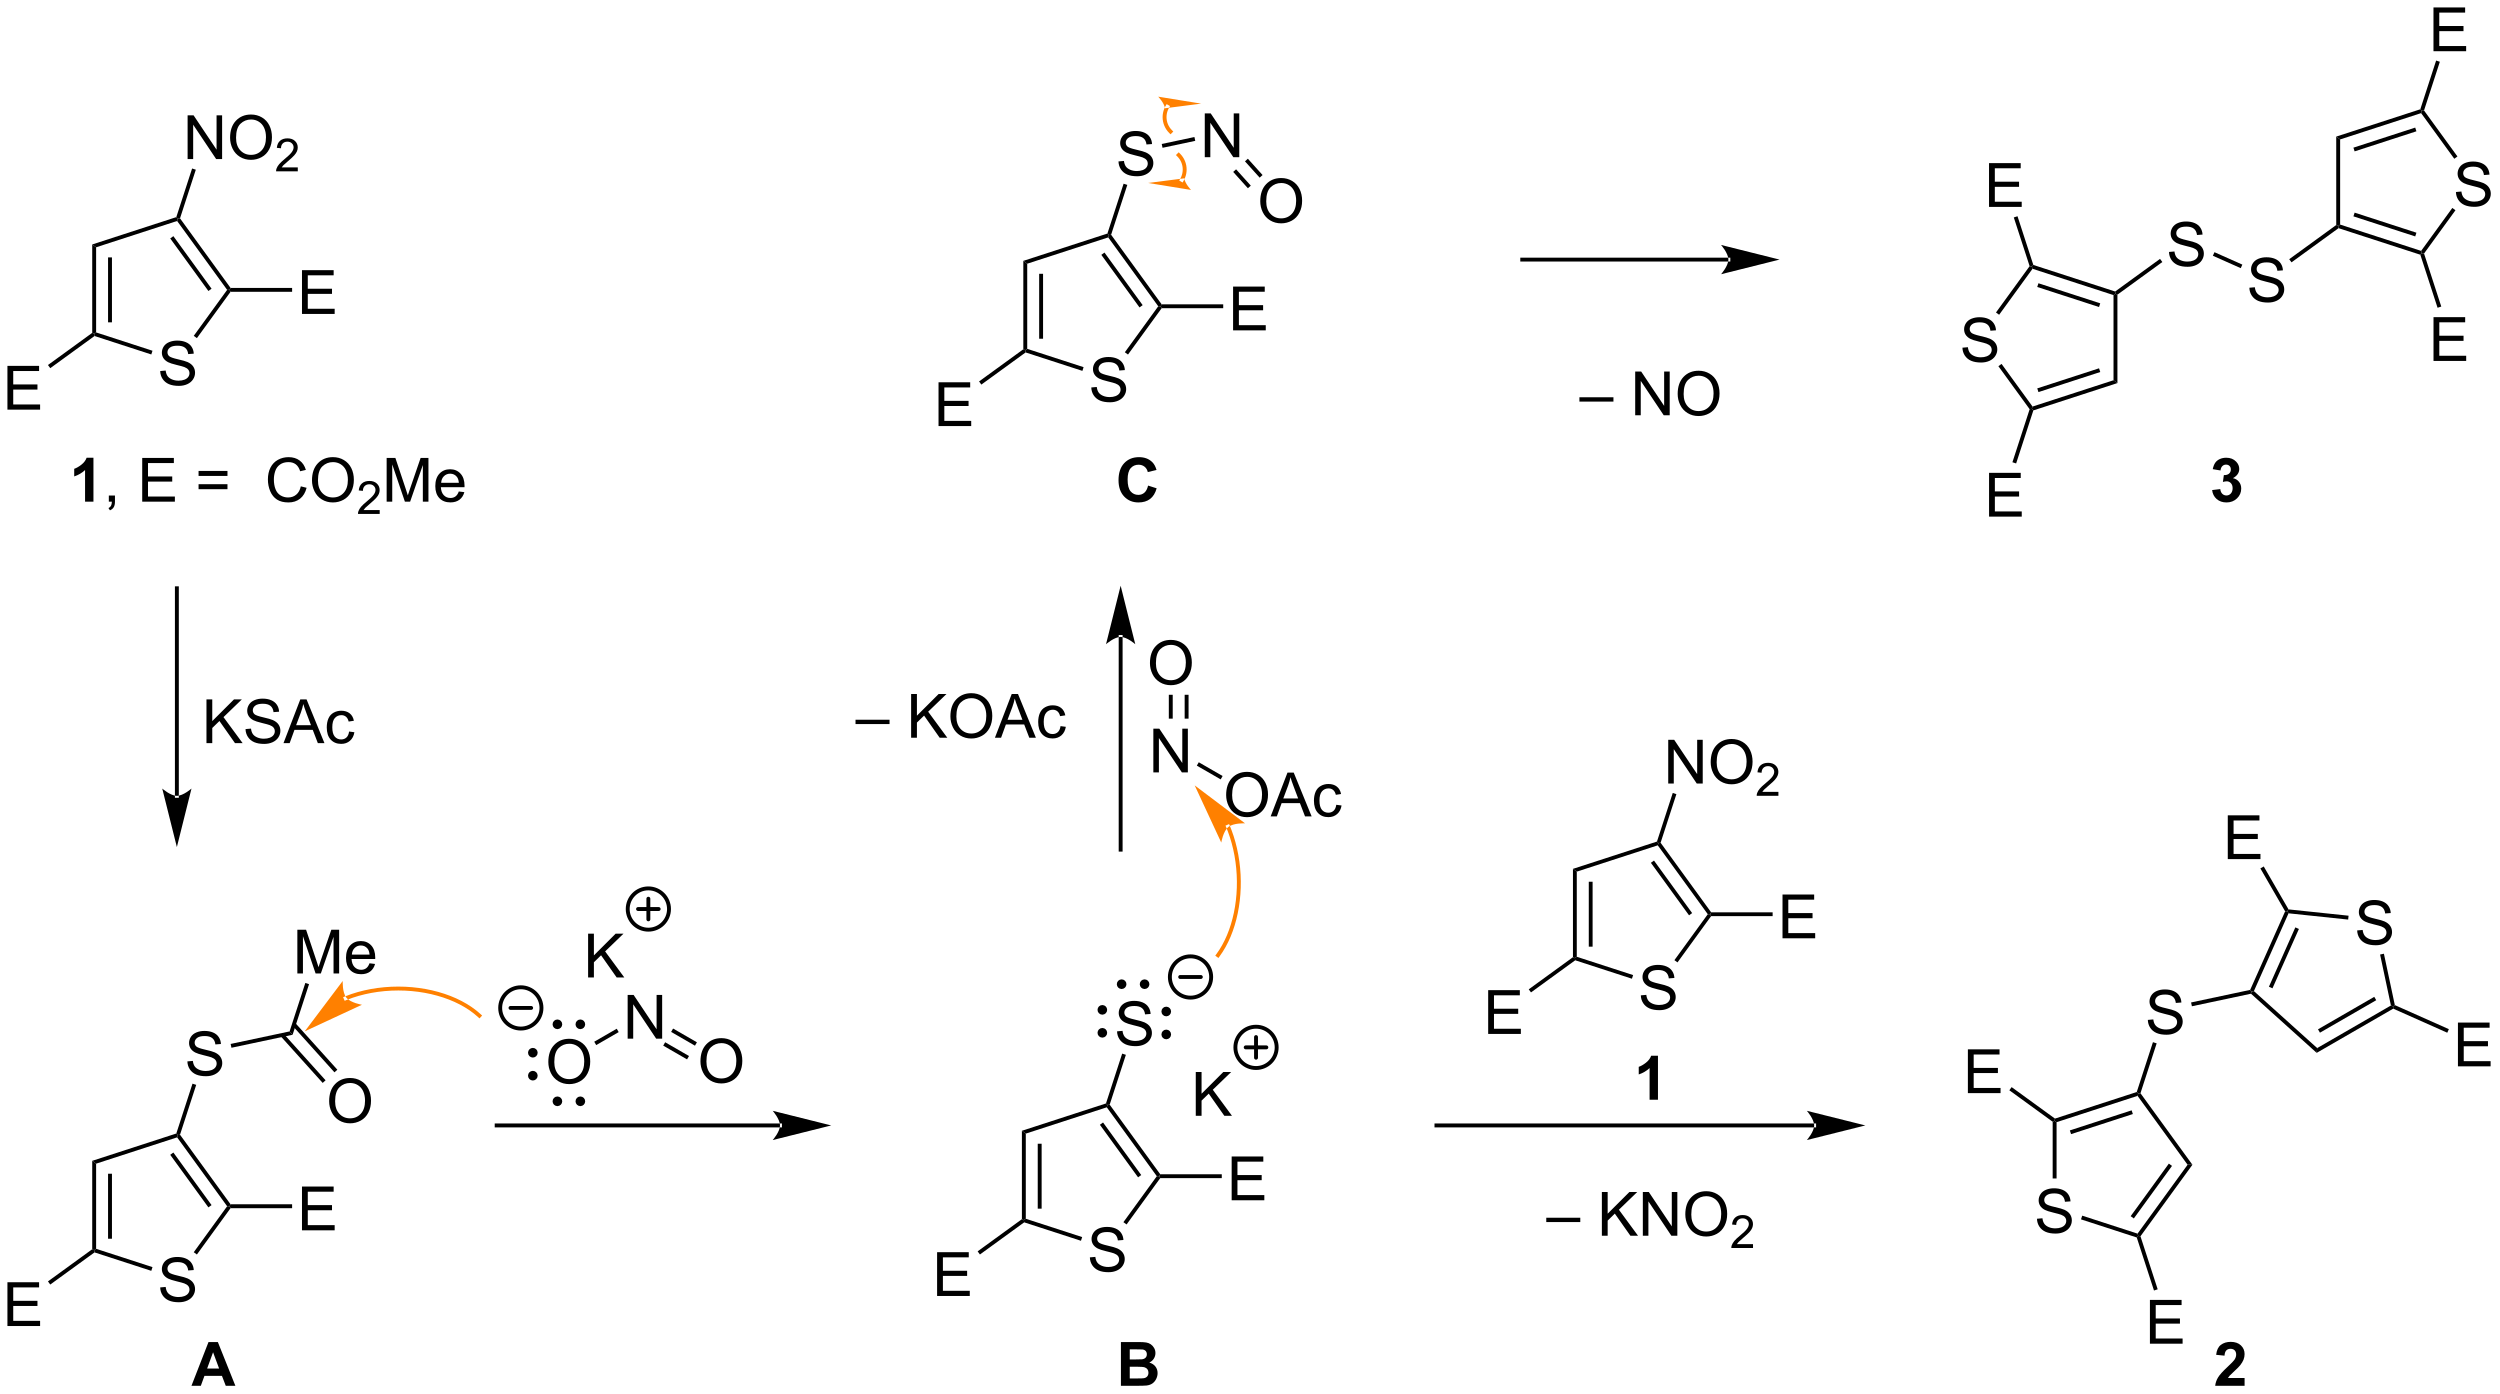 <?xml version="1.0" encoding="UTF-8"?>
<!DOCTYPE svg PUBLIC '-//W3C//DTD SVG 1.0//EN'
          'http://www.w3.org/TR/2001/REC-SVG-20010904/DTD/svg10.dtd'>
<svg stroke-dasharray="none" shape-rendering="auto" xmlns="http://www.w3.org/2000/svg" font-family="'Dialog'" text-rendering="auto" width="897" fill-opacity="1" color-interpolation="auto" color-rendering="auto" preserveAspectRatio="xMidYMid meet" font-size="12px" viewBox="0 0 897 500" fill="black" xmlns:xlink="http://www.w3.org/1999/xlink" stroke="black" image-rendering="auto" stroke-miterlimit="10" stroke-linecap="square" stroke-linejoin="miter" font-style="normal" stroke-width="1" height="500" stroke-dashoffset="0" font-weight="normal" stroke-opacity="1"
><!--Generated by the Batik Graphics2D SVG Generator--><defs id="genericDefs"
  /><g
  ><defs id="defs1"
    ><clipPath clipPathUnits="userSpaceOnUse" id="clipPath1"
      ><path d="M1.297 1.596 L337.425 1.596 L337.425 189.052 L1.297 189.052 L1.297 1.596 Z"
      /></clipPath
      ><clipPath clipPathUnits="userSpaceOnUse" id="clipPath2"
      ><path d="M-0.339 46.422 L-0.339 228.666 L326.443 228.666 L326.443 46.422 Z"
      /></clipPath
    ></defs
    ><g transform="scale(2.667,2.667) translate(-1.297,-1.596) matrix(1.029,0,0,1.029,1.646,-46.154)"
    ><path d="M71.35 185.255 Q71.35 183.828 72.116 183.023 Q72.881 182.216 74.092 182.216 Q74.884 182.216 75.519 182.596 Q76.157 182.974 76.491 183.651 Q76.827 184.328 76.827 185.187 Q76.827 186.059 76.475 186.747 Q76.124 187.434 75.478 187.789 Q74.834 188.143 74.087 188.143 Q73.28 188.143 72.642 187.752 Q72.006 187.359 71.678 186.684 Q71.35 186.007 71.35 185.255 ZM72.131 185.265 Q72.131 186.302 72.686 186.898 Q73.243 187.492 74.084 187.492 Q74.939 187.492 75.491 186.89 Q76.045 186.289 76.045 185.184 Q76.045 184.484 75.808 183.963 Q75.571 183.442 75.116 183.156 Q74.662 182.867 74.095 182.867 Q73.29 182.867 72.709 183.421 Q72.131 183.974 72.131 185.265 Z" stroke="none" clip-path="url(#clipPath2)"
    /></g
    ><g transform="matrix(2.743,0,0,2.743,0.931,-127.333)"
    ><path d="M81.761 182.289 L81.761 176.563 L82.54 176.563 L85.547 181.058 L85.547 176.563 L86.274 176.563 L86.274 182.289 L85.495 182.289 L82.487 177.789 L82.487 182.289 L81.761 182.289 Z" stroke="none" clip-path="url(#clipPath2)"
    /></g
    ><g transform="matrix(2.743,0,0,2.743,0.931,-127.333)"
    ><path d="M77.647 183.125 L77.392 182.683 L80.333 180.985 L80.588 181.427 Z" stroke="none" clip-path="url(#clipPath2)"
    /></g
    ><g transform="matrix(2.743,0,0,2.743,0.931,-127.333)"
    ><path d="M91.284 185.255 Q91.284 183.828 92.049 183.023 Q92.815 182.216 94.026 182.216 Q94.817 182.216 95.453 182.596 Q96.091 182.974 96.424 183.651 Q96.76 184.328 96.76 185.187 Q96.76 186.059 96.409 186.747 Q96.057 187.434 95.411 187.789 Q94.768 188.143 94.021 188.143 Q93.213 188.143 92.575 187.752 Q91.94 187.359 91.612 186.684 Q91.284 186.007 91.284 185.255 ZM92.065 185.265 Q92.065 186.302 92.62 186.898 Q93.177 187.492 94.018 187.492 Q94.872 187.492 95.424 186.89 Q95.979 186.289 95.979 185.184 Q95.979 184.484 95.742 183.963 Q95.505 183.442 95.049 183.156 Q94.596 182.867 94.028 182.867 Q93.224 182.867 92.643 183.421 Q92.065 183.974 92.065 185.265 Z" stroke="none" clip-path="url(#clipPath2)"
    /></g
    ><g transform="matrix(2.743,0,0,2.743,0.931,-127.333)"
    ><path d="M87.449 181.402 L87.704 180.96 L90.821 182.76 L90.566 183.201 ZM86.413 183.196 L89.53 184.995 L89.785 184.554 L86.668 182.754 Z" stroke="none" clip-path="url(#clipPath2)"
    /></g
    ><g stroke-width="0.51" transform="matrix(2.743,0,0,2.743,0.931,-127.333)" stroke-linejoin="round" stroke-linecap="round"
    ><path fill="none" d="M67.788 180.963 C66.296 180.963 65.088 179.755 65.088 178.263 C65.088 176.772 66.296 175.563 67.788 175.563 C69.279 175.563 70.488 176.772 70.488 178.263 C70.488 179.755 69.279 180.963 67.788 180.963 M66.438 178.263 L69.138 178.263" clip-path="url(#clipPath2)"
    /></g
    ><g fill="rgb(255,128,0)" transform="matrix(2.743,0,0,2.743,0.931,-127.333)" stroke="rgb(255,128,0)"
    ><path d="M44.774 176.764 L44.774 176.764 C44.774 176.764 44.774 176.764 44.774 176.764 L44.774 176.764 C44.773 176.764 44.781 176.761 44.789 176.758 L44.879 176.997 L44.789 176.758 C44.785 176.759 44.783 176.76 44.783 176.76 L44.783 176.76 C44.783 176.76 44.783 176.76 44.783 176.76 L44.784 176.76 C44.786 176.759 44.789 176.758 44.791 176.757 L44.886 176.994 L44.791 176.757 C44.799 176.754 44.807 176.751 44.814 176.748 L44.909 176.984 L44.814 176.748 C44.83 176.741 44.846 176.735 44.862 176.729 L44.862 176.728 C45.37 176.527 45.9 176.348 46.448 176.192 L46.518 176.438 L46.448 176.192 C47.545 175.881 48.718 175.664 49.939 175.554 L49.962 175.808 L49.939 175.554 C52.382 175.335 54.817 175.564 56.998 176.173 L56.998 176.173 C59.177 176.782 61.11 177.774 62.538 179.087 L62.726 179.259 L62.381 179.635 L62.193 179.462 C60.837 178.216 58.981 177.257 56.86 176.665 L56.929 176.419 L56.86 176.665 C54.741 176.073 52.367 175.848 49.985 176.062 L49.985 176.062 C48.794 176.169 47.653 176.381 46.588 176.683 L46.588 176.683 C46.055 176.834 45.541 177.008 45.05 177.203 L44.956 176.966 L45.05 177.203 C45.035 177.209 45.019 177.215 45.004 177.221 L45.004 177.221 C44.996 177.224 44.988 177.227 44.981 177.231 L44.98 177.231 C44.978 177.231 44.977 177.232 44.976 177.232 L44.88 176.996 L44.977 177.232 C44.977 177.232 44.977 177.232 44.976 177.232 L44.976 177.232 C44.976 177.232 44.972 177.234 44.968 177.236 L44.968 177.236 C44.976 177.232 44.982 177.23 44.981 177.23 L44.981 177.23 C44.981 177.23 44.981 177.23 44.981 177.23 L44.748 177.334 L44.541 176.867 ZM39.526 181.324 L47.004 177.85 C47.004 177.85 45.519 177.604 44.969 176.923 C44.419 176.243 44.489 174.739 44.489 174.739 Z" stroke="none" clip-path="url(#clipPath2)"
    /></g
    ><g stroke-width="0.51" transform="matrix(2.743,0,0,2.743,0.931,-127.333)" stroke-linejoin="round" stroke-linecap="round"
    ><path fill="none" d="M155.387 176.917 C153.895 176.917 152.687 175.708 152.687 174.217 C152.687 172.726 153.895 171.517 155.387 171.517 C156.878 171.517 158.087 172.726 158.087 174.217 C158.087 175.708 156.878 176.917 155.387 176.917 M154.036 174.217 L156.737 174.217" clip-path="url(#clipPath2)"
    /></g
    ><g transform="matrix(2.743,0,0,2.743,0.931,-127.333)"
    ><path d="M22.541 150.522 L22.541 150.522 L22.541 123.374 L22.541 123.118 L23.051 123.118 L23.051 123.374 L23.051 150.522 L23.051 150.777 L22.541 150.777 ZM22.796 157.221 L24.709 149.568 C24.709 149.568 23.633 150.522 22.796 150.522 C21.959 150.522 20.883 149.568 20.883 149.568 Z" stroke="none" clip-path="url(#clipPath2)"
    /></g
    ><g transform="matrix(2.743,0,0,2.743,0.931,-127.333)"
    ><path d="M26.668 143.631 L26.668 137.904 L27.426 137.904 L27.426 140.743 L30.27 137.904 L31.298 137.904 L28.895 140.225 L31.402 143.631 L30.402 143.631 L28.363 140.732 L27.426 141.646 L27.426 143.631 L26.668 143.631 ZM31.777 141.79 L32.494 141.727 Q32.543 142.157 32.728 142.433 Q32.916 142.709 33.306 142.878 Q33.697 143.048 34.184 143.048 Q34.619 143.048 34.949 142.92 Q35.283 142.79 35.444 142.566 Q35.606 142.342 35.606 142.076 Q35.606 141.805 35.449 141.605 Q35.293 141.404 34.934 141.266 Q34.705 141.178 33.916 140.988 Q33.127 140.798 32.809 140.631 Q32.4 140.415 32.197 140.097 Q31.996 139.779 31.996 139.383 Q31.996 138.951 32.241 138.573 Q32.488 138.196 32.96 138.001 Q33.434 137.805 34.012 137.805 Q34.65 137.805 35.134 138.011 Q35.621 138.217 35.882 138.615 Q36.145 139.014 36.166 139.516 L35.439 139.571 Q35.379 139.029 35.041 138.753 Q34.705 138.475 34.043 138.475 Q33.356 138.475 33.041 138.727 Q32.728 138.977 32.728 139.334 Q32.728 139.641 32.949 139.842 Q33.168 140.04 34.093 140.251 Q35.017 140.459 35.361 140.615 Q35.861 140.844 36.098 141.198 Q36.337 141.553 36.337 142.014 Q36.337 142.469 36.074 142.876 Q35.814 143.279 35.322 143.506 Q34.832 143.73 34.22 143.73 Q33.442 143.73 32.916 143.503 Q32.392 143.274 32.093 142.821 Q31.793 142.365 31.777 141.79 ZM36.741 143.631 L38.942 137.904 L39.759 137.904 L42.103 143.631 L41.238 143.631 L40.572 141.896 L38.176 141.896 L37.548 143.631 L36.741 143.631 ZM38.395 141.279 L40.337 141.279 L39.738 139.693 Q39.465 138.969 39.332 138.506 Q39.223 139.055 39.025 139.6 L38.395 141.279 ZM45.324 142.11 L46.017 142.201 Q45.903 142.915 45.436 143.321 Q44.97 143.725 44.291 143.725 Q43.439 143.725 42.921 143.167 Q42.403 142.61 42.403 141.571 Q42.403 140.899 42.624 140.396 Q42.848 139.891 43.304 139.641 Q43.759 139.389 44.293 139.389 Q44.97 139.389 45.4 139.73 Q45.83 140.071 45.949 140.701 L45.267 140.805 Q45.168 140.389 44.921 140.178 Q44.673 139.967 44.322 139.967 Q43.791 139.967 43.457 140.347 Q43.127 140.727 43.127 141.553 Q43.127 142.389 43.447 142.769 Q43.767 143.146 44.283 143.146 Q44.697 143.146 44.973 142.894 Q45.252 142.639 45.324 142.11 Z" stroke="none" clip-path="url(#clipPath2)"
    /></g
    ><g transform="matrix(2.743,0,0,2.743,0.931,-127.333)"
    ><path d="M75.575 190.853 C75.367 190.853 75.199 190.685 75.199 190.478 C75.199 190.27 75.367 190.102 75.575 190.102 C75.782 190.102 75.95 190.27 75.95 190.478 C75.95 190.685 75.782 190.853 75.575 190.853" stroke="none" clip-path="url(#clipPath2)"
    /></g
    ><g stroke-width="0.51" transform="matrix(2.743,0,0,2.743,0.931,-127.333)" stroke-linejoin="round" stroke-linecap="round"
    ><path fill="none" d="M75.575 190.853 C75.367 190.853 75.199 190.685 75.199 190.478 C75.199 190.27 75.367 190.102 75.575 190.102 C75.782 190.102 75.95 190.27 75.95 190.478 C75.95 190.685 75.782 190.853 75.575 190.853" clip-path="url(#clipPath2)"
    /></g
    ><g transform="matrix(2.743,0,0,2.743,0.931,-127.333)"
    ><path d="M72.572 190.853 C72.365 190.853 72.197 190.685 72.197 190.478 C72.197 190.27 72.365 190.102 72.572 190.102 C72.779 190.102 72.948 190.27 72.948 190.478 C72.948 190.685 72.779 190.853 72.572 190.853" stroke="none" clip-path="url(#clipPath2)"
    /></g
    ><g stroke-width="0.51" transform="matrix(2.743,0,0,2.743,0.931,-127.333)" stroke-linejoin="round" stroke-linecap="round"
    ><path fill="none" d="M72.572 190.853 C72.365 190.853 72.197 190.685 72.197 190.478 C72.197 190.27 72.365 190.102 72.572 190.102 C72.779 190.102 72.948 190.27 72.948 190.478 C72.948 190.685 72.779 190.853 72.572 190.853" clip-path="url(#clipPath2)"
    /></g
    ><g transform="matrix(2.743,0,0,2.743,0.931,-127.333)"
    ><path d="M69.359 184.499 C69.152 184.499 68.984 184.331 68.984 184.123 C68.984 183.916 69.152 183.748 69.359 183.748 C69.566 183.748 69.734 183.916 69.734 184.123 C69.734 184.331 69.566 184.499 69.359 184.499" stroke="none" clip-path="url(#clipPath2)"
    /></g
    ><g stroke-width="0.51" transform="matrix(2.743,0,0,2.743,0.931,-127.333)" stroke-linejoin="round" stroke-linecap="round"
    ><path fill="none" d="M69.359 184.499 C69.152 184.499 68.984 184.331 68.984 184.123 C68.984 183.916 69.152 183.748 69.359 183.748 C69.566 183.748 69.734 183.916 69.734 184.123 C69.734 184.331 69.566 184.499 69.359 184.499" clip-path="url(#clipPath2)"
    /></g
    ><g transform="matrix(2.743,0,0,2.743,0.931,-127.333)"
    ><path d="M69.359 187.501 C69.152 187.501 68.984 187.333 68.984 187.125 C68.984 186.918 69.152 186.75 69.359 186.75 C69.566 186.75 69.734 186.918 69.734 187.125 C69.734 187.333 69.566 187.501 69.359 187.501" stroke="none" clip-path="url(#clipPath2)"
    /></g
    ><g stroke-width="0.51" transform="matrix(2.743,0,0,2.743,0.931,-127.333)" stroke-linejoin="round" stroke-linecap="round"
    ><path fill="none" d="M69.359 187.501 C69.152 187.501 68.984 187.333 68.984 187.125 C68.984 186.918 69.152 186.75 69.359 186.75 C69.566 186.75 69.734 186.918 69.734 187.125 C69.734 187.333 69.566 187.501 69.359 187.501" clip-path="url(#clipPath2)"
    /></g
    ><g transform="matrix(2.743,0,0,2.743,0.931,-127.333)"
    ><path d="M206.257 98.954 L206.257 98.386 L210.708 98.386 L210.708 98.954 L206.257 98.954 ZM213.554 100.743 L213.554 95.017 L214.333 95.017 L217.34 99.511 L217.34 95.017 L218.067 95.017 L218.067 100.743 L217.288 100.743 L214.28 96.243 L214.28 100.743 L213.554 100.743 ZM219.11 97.954 Q219.11 96.527 219.875 95.722 Q220.641 94.915 221.852 94.915 Q222.644 94.915 223.279 95.295 Q223.917 95.673 224.25 96.35 Q224.586 97.027 224.586 97.886 Q224.586 98.759 224.235 99.446 Q223.883 100.134 223.237 100.488 Q222.594 100.842 221.847 100.842 Q221.04 100.842 220.401 100.451 Q219.766 100.058 219.438 99.384 Q219.11 98.707 219.11 97.954 ZM219.891 97.965 Q219.891 99.001 220.446 99.597 Q221.003 100.191 221.844 100.191 Q222.698 100.191 223.25 99.59 Q223.805 98.988 223.805 97.884 Q223.805 97.183 223.568 96.662 Q223.331 96.142 222.875 95.855 Q222.422 95.566 221.855 95.566 Q221.05 95.566 220.469 96.121 Q219.891 96.673 219.891 97.965 Z" stroke="none" clip-path="url(#clipPath2)"
    /></g
    ><g transform="matrix(2.743,0,0,2.743,0.931,-127.333)"
    ><path d="M76.588 174.277 L76.588 168.55 L77.346 168.55 L77.346 171.389 L80.19 168.55 L81.219 168.55 L78.815 170.87 L81.323 174.277 L80.323 174.277 L78.284 171.378 L77.346 172.292 L77.346 174.277 L76.588 174.277 Z" stroke="none" clip-path="url(#clipPath2)"
    /></g
    ><g stroke-width="0.51" transform="matrix(2.743,0,0,2.743,0.931,-127.333)" stroke-linejoin="round" stroke-linecap="round"
    ><path fill="none" d="M84.47 168.027 C82.979 168.027 81.77 166.818 81.77 165.327 C81.77 163.836 82.979 162.627 84.47 162.627 C85.961 162.627 87.17 163.836 87.17 165.327 C87.17 166.818 85.961 168.027 84.47 168.027 M83.12 165.327 L85.82 165.327 M84.47 163.977 L84.47 166.677" clip-path="url(#clipPath2)"
    /></g
    ><g transform="matrix(2.743,0,0,2.743,0.931,-127.333)"
    ><path d="M20.616 94.956 L21.332 94.893 Q21.381 95.323 21.566 95.599 Q21.753 95.875 22.144 96.044 Q22.535 96.214 23.022 96.214 Q23.457 96.214 23.787 96.086 Q24.121 95.956 24.282 95.732 Q24.444 95.508 24.444 95.242 Q24.444 94.972 24.287 94.771 Q24.131 94.57 23.772 94.432 Q23.543 94.344 22.753 94.154 Q21.964 93.964 21.647 93.797 Q21.238 93.581 21.035 93.263 Q20.834 92.945 20.834 92.55 Q20.834 92.117 21.079 91.74 Q21.326 91.362 21.798 91.167 Q22.272 90.972 22.85 90.972 Q23.488 90.972 23.972 91.177 Q24.459 91.383 24.72 91.781 Q24.983 92.18 25.003 92.682 L24.277 92.737 Q24.217 92.195 23.878 91.919 Q23.543 91.641 22.881 91.641 Q22.194 91.641 21.878 91.893 Q21.566 92.143 21.566 92.5 Q21.566 92.807 21.787 93.008 Q22.006 93.206 22.931 93.417 Q23.855 93.625 24.199 93.781 Q24.699 94.01 24.936 94.365 Q25.175 94.719 25.175 95.18 Q25.175 95.635 24.912 96.042 Q24.652 96.445 24.16 96.672 Q23.67 96.896 23.058 96.896 Q22.279 96.896 21.753 96.669 Q21.23 96.44 20.931 95.987 Q20.631 95.531 20.616 94.956 Z" stroke="none" clip-path="url(#clipPath2)"
    /></g
    ><g transform="matrix(2.743,0,0,2.743,0.931,-127.333)"
    ><path d="M11.724 78.397 L12.234 78.767 L12.234 89.905 L11.979 90.091 L11.724 89.961 ZM13.795 80.087 L13.795 88.585 L14.305 88.585 L14.305 80.087 Z" stroke="none" clip-path="url(#clipPath2)"
    /></g
    ><g transform="matrix(2.743,0,0,2.743,0.931,-127.333)"
    ><path d="M12.024 90.373 L11.979 90.091 L12.234 89.905 L19.608 92.301 L19.45 92.787 Z" stroke="none" clip-path="url(#clipPath2)"
    /></g
    ><g transform="matrix(2.743,0,0,2.743,0.931,-127.333)"
    ><path d="M25.416 90.65 L25.004 90.351 L29.373 84.336 L29.689 84.336 L29.819 84.591 Z" stroke="none" clip-path="url(#clipPath2)"
    /></g
    ><g transform="matrix(2.743,0,0,2.743,0.931,-127.333)"
    ><path d="M29.819 84.081 L29.689 84.336 L29.373 84.336 L22.827 75.326 L22.924 75.026 L23.207 74.981 ZM27.334 84.186 L22.339 77.311 L21.926 77.611 L26.922 84.486 Z" stroke="none" clip-path="url(#clipPath2)"
    /></g
    ><g transform="matrix(2.743,0,0,2.743,0.931,-127.333)"
    ><path d="M22.722 74.823 L22.924 75.026 L22.827 75.326 L12.234 78.767 L11.724 78.397 Z" stroke="none" clip-path="url(#clipPath2)"
    /></g
    ><g transform="matrix(2.743,0,0,2.743,0.931,-127.333)"
    ><path d="M24.201 67.23 L24.201 61.504 L24.98 61.504 L27.988 65.998 L27.988 61.504 L28.714 61.504 L28.714 67.23 L27.936 67.23 L24.928 62.73 L24.928 67.23 L24.201 67.23 ZM29.757 64.441 Q29.757 63.014 30.523 62.209 Q31.288 61.402 32.499 61.402 Q33.291 61.402 33.926 61.782 Q34.565 62.16 34.898 62.837 Q35.234 63.514 35.234 64.373 Q35.234 65.246 34.882 65.933 Q34.531 66.621 33.885 66.975 Q33.242 67.329 32.494 67.329 Q31.687 67.329 31.049 66.939 Q30.413 66.545 30.085 65.871 Q29.757 65.194 29.757 64.441 ZM30.538 64.452 Q30.538 65.488 31.093 66.084 Q31.65 66.678 32.492 66.678 Q33.346 66.678 33.898 66.077 Q34.453 65.475 34.453 64.371 Q34.453 63.67 34.215 63.15 Q33.978 62.629 33.523 62.342 Q33.07 62.053 32.502 62.053 Q31.697 62.053 31.116 62.608 Q30.538 63.16 30.538 64.452 Z" stroke="none" clip-path="url(#clipPath2)"
    /></g
    ><g transform="matrix(2.743,0,0,2.743,0.931,-127.333)"
    ><path d="M38.613 68.322 L38.613 68.83 L35.773 68.83 Q35.768 68.639 35.836 68.463 Q35.943 68.174 36.182 67.893 Q36.422 67.612 36.873 67.242 Q37.572 66.668 37.818 66.332 Q38.065 65.996 38.065 65.697 Q38.065 65.385 37.84 65.17 Q37.617 64.953 37.256 64.953 Q36.875 64.953 36.647 65.182 Q36.418 65.41 36.416 65.815 L35.873 65.76 Q35.93 65.153 36.293 64.836 Q36.656 64.518 37.268 64.518 Q37.887 64.518 38.246 64.862 Q38.607 65.203 38.607 65.709 Q38.607 65.967 38.502 66.217 Q38.397 66.465 38.15 66.74 Q37.906 67.016 37.338 67.496 Q36.863 67.895 36.728 68.037 Q36.594 68.18 36.506 68.322 L38.613 68.322 Z" stroke="none" clip-path="url(#clipPath2)"
    /></g
    ><g transform="matrix(2.743,0,0,2.743,0.931,-127.333)"
    ><path d="M23.207 74.981 L22.924 75.026 L22.722 74.823 L24.789 68.461 L25.274 68.618 Z" stroke="none" clip-path="url(#clipPath2)"
    /></g
    ><g transform="matrix(2.743,0,0,2.743,0.931,-127.333)"
    ><path d="M20.616 214.823 L21.332 214.761 Q21.381 215.191 21.566 215.467 Q21.753 215.743 22.144 215.912 Q22.535 216.081 23.022 216.081 Q23.457 216.081 23.787 215.954 Q24.121 215.823 24.282 215.6 Q24.444 215.375 24.444 215.11 Q24.444 214.839 24.287 214.638 Q24.131 214.438 23.772 214.3 Q23.543 214.212 22.753 214.021 Q21.964 213.831 21.647 213.665 Q21.238 213.448 21.035 213.131 Q20.834 212.813 20.834 212.417 Q20.834 211.985 21.079 211.607 Q21.326 211.23 21.798 211.034 Q22.272 210.839 22.85 210.839 Q23.488 210.839 23.972 211.045 Q24.459 211.25 24.72 211.649 Q24.983 212.047 25.003 212.55 L24.277 212.605 Q24.217 212.063 23.878 211.787 Q23.543 211.508 22.881 211.508 Q22.194 211.508 21.878 211.761 Q21.566 212.011 21.566 212.368 Q21.566 212.675 21.787 212.875 Q22.006 213.073 22.931 213.284 Q23.855 213.493 24.199 213.649 Q24.699 213.878 24.936 214.232 Q25.175 214.587 25.175 215.047 Q25.175 215.503 24.912 215.909 Q24.652 216.313 24.16 216.54 Q23.67 216.763 23.058 216.763 Q22.279 216.763 21.753 216.537 Q21.23 216.308 20.931 215.855 Q20.631 215.399 20.616 214.823 Z" stroke="none" clip-path="url(#clipPath2)"
    /></g
    ><g transform="matrix(2.743,0,0,2.743,0.931,-127.333)"
    ><path d="M11.724 198.264 L12.234 198.635 L12.234 209.773 L11.979 209.958 L11.724 209.828 ZM13.795 199.955 L13.795 208.453 L14.305 208.453 L14.305 199.955 Z" stroke="none" clip-path="url(#clipPath2)"
    /></g
    ><g transform="matrix(2.743,0,0,2.743,0.931,-127.333)"
    ><path d="M12.024 210.241 L11.979 209.958 L12.234 209.773 L19.608 212.169 L19.45 212.654 Z" stroke="none" clip-path="url(#clipPath2)"
    /></g
    ><g transform="matrix(2.743,0,0,2.743,0.931,-127.333)"
    ><path d="M25.416 210.518 L25.004 210.218 L29.373 204.204 L29.689 204.204 L29.819 204.459 Z" stroke="none" clip-path="url(#clipPath2)"
    /></g
    ><g transform="matrix(2.743,0,0,2.743,0.931,-127.333)"
    ><path d="M29.819 203.949 L29.689 204.204 L29.373 204.204 L22.827 195.193 L22.924 194.893 L23.207 194.848 ZM27.334 204.054 L22.339 197.179 L21.926 197.478 L26.922 204.354 Z" stroke="none" clip-path="url(#clipPath2)"
    /></g
    ><g transform="matrix(2.743,0,0,2.743,0.931,-127.333)"
    ><path d="M22.722 194.691 L22.924 194.893 L22.827 195.193 L12.234 198.635 L11.724 198.264 Z" stroke="none" clip-path="url(#clipPath2)"
    /></g
    ><g transform="matrix(2.743,0,0,2.743,0.931,-127.333)"
    ><path d="M24.172 185.257 L24.888 185.194 Q24.938 185.624 25.122 185.9 Q25.31 186.176 25.701 186.345 Q26.091 186.514 26.578 186.514 Q27.013 186.514 27.344 186.387 Q27.677 186.257 27.838 186.033 Q28 185.809 28 185.543 Q28 185.272 27.844 185.072 Q27.688 184.871 27.328 184.733 Q27.099 184.645 26.31 184.455 Q25.521 184.264 25.203 184.098 Q24.794 183.882 24.591 183.564 Q24.391 183.246 24.391 182.85 Q24.391 182.418 24.635 182.041 Q24.883 181.663 25.354 181.468 Q25.828 181.272 26.406 181.272 Q27.044 181.272 27.529 181.478 Q28.016 181.684 28.276 182.082 Q28.539 182.481 28.56 182.983 L27.833 183.038 Q27.773 182.496 27.435 182.22 Q27.099 181.941 26.438 181.941 Q25.75 181.941 25.435 182.194 Q25.122 182.444 25.122 182.801 Q25.122 183.108 25.344 183.309 Q25.562 183.507 26.487 183.718 Q27.412 183.926 27.755 184.082 Q28.255 184.311 28.492 184.666 Q28.732 185.02 28.732 185.481 Q28.732 185.936 28.469 186.343 Q28.208 186.746 27.716 186.973 Q27.227 187.197 26.615 187.197 Q25.836 187.197 25.31 186.97 Q24.787 186.741 24.487 186.288 Q24.188 185.832 24.172 185.257 Z" stroke="none" clip-path="url(#clipPath2)"
    /></g
    ><g transform="matrix(2.743,0,0,2.743,0.931,-127.333)"
    ><path d="M23.207 194.848 L22.924 194.893 L22.722 194.691 L24.84 188.17 L25.326 188.327 Z" stroke="none" clip-path="url(#clipPath2)"
    /></g
    ><g transform="matrix(2.743,0,0,2.743,0.931,-127.333)"
    ><path d="M142.222 210.893 L142.938 210.83 Q142.988 211.26 143.173 211.536 Q143.36 211.812 143.751 211.981 Q144.141 212.15 144.628 212.15 Q145.063 212.15 145.394 212.023 Q145.727 211.893 145.889 211.669 Q146.05 211.445 146.05 211.179 Q146.05 210.908 145.894 210.708 Q145.738 210.507 145.378 210.369 Q145.149 210.281 144.36 210.091 Q143.571 209.9 143.253 209.734 Q142.844 209.518 142.641 209.2 Q142.441 208.882 142.441 208.486 Q142.441 208.054 142.685 207.677 Q142.933 207.299 143.404 207.104 Q143.878 206.908 144.456 206.908 Q145.094 206.908 145.579 207.114 Q146.066 207.32 146.326 207.718 Q146.589 208.117 146.61 208.619 L145.883 208.674 Q145.823 208.132 145.485 207.856 Q145.149 207.577 144.488 207.577 Q143.8 207.577 143.485 207.83 Q143.173 208.08 143.173 208.437 Q143.173 208.744 143.394 208.945 Q143.613 209.143 144.537 209.354 Q145.462 209.562 145.805 209.718 Q146.305 209.947 146.542 210.302 Q146.782 210.656 146.782 211.117 Q146.782 211.572 146.519 211.979 Q146.258 212.382 145.766 212.609 Q145.277 212.833 144.665 212.833 Q143.886 212.833 143.36 212.606 Q142.837 212.377 142.537 211.924 Q142.238 211.468 142.222 210.893 Z" stroke="none" clip-path="url(#clipPath2)"
    /></g
    ><g transform="matrix(2.743,0,0,2.743,0.931,-127.333)"
    ><path d="M133.33 194.333 L133.84 194.704 L133.84 205.842 L133.585 206.027 L133.33 205.897 ZM135.402 196.024 L135.402 204.522 L135.912 204.522 L135.912 196.024 Z" stroke="none" clip-path="url(#clipPath2)"
    /></g
    ><g transform="matrix(2.743,0,0,2.743,0.931,-127.333)"
    ><path d="M133.63 206.31 L133.585 206.027 L133.84 205.842 L141.214 208.238 L141.057 208.723 Z" stroke="none" clip-path="url(#clipPath2)"
    /></g
    ><g transform="matrix(2.743,0,0,2.743,0.931,-127.333)"
    ><path d="M147.023 206.587 L146.61 206.287 L150.98 200.273 L151.295 200.273 L151.425 200.528 Z" stroke="none" clip-path="url(#clipPath2)"
    /></g
    ><g transform="matrix(2.743,0,0,2.743,0.931,-127.333)"
    ><path d="M151.425 200.018 L151.295 200.273 L150.98 200.273 L144.433 191.262 L144.531 190.962 L144.813 190.918 ZM148.941 200.123 L143.946 193.248 L143.533 193.548 L148.528 200.423 Z" stroke="none" clip-path="url(#clipPath2)"
    /></g
    ><g transform="matrix(2.743,0,0,2.743,0.931,-127.333)"
    ><path d="M144.328 190.76 L144.531 190.962 L144.433 191.262 L133.84 194.704 L133.33 194.333 Z" stroke="none" clip-path="url(#clipPath2)"
    /></g
    ><g transform="matrix(2.743,0,0,2.743,0.931,-127.333)"
    ><path d="M145.778 181.326 L146.494 181.263 Q146.544 181.693 146.729 181.969 Q146.916 182.245 147.307 182.414 Q147.698 182.584 148.185 182.584 Q148.619 182.584 148.95 182.456 Q149.284 182.326 149.445 182.102 Q149.607 181.878 149.607 181.612 Q149.607 181.341 149.45 181.141 Q149.294 180.94 148.935 180.802 Q148.706 180.714 147.916 180.524 Q147.127 180.334 146.81 180.167 Q146.401 179.951 146.198 179.633 Q145.997 179.315 145.997 178.92 Q145.997 178.487 146.242 178.11 Q146.489 177.732 146.961 177.537 Q147.435 177.341 148.013 177.341 Q148.651 177.341 149.135 177.547 Q149.622 177.753 149.883 178.151 Q150.146 178.55 150.166 179.052 L149.44 179.107 Q149.38 178.565 149.041 178.289 Q148.706 178.011 148.044 178.011 Q147.357 178.011 147.041 178.263 Q146.729 178.513 146.729 178.87 Q146.729 179.177 146.95 179.378 Q147.169 179.576 148.094 179.787 Q149.018 179.995 149.362 180.151 Q149.862 180.381 150.099 180.735 Q150.338 181.089 150.338 181.55 Q150.338 182.006 150.075 182.412 Q149.815 182.815 149.323 183.042 Q148.833 183.266 148.221 183.266 Q147.442 183.266 146.916 183.039 Q146.393 182.81 146.094 182.357 Q145.794 181.901 145.778 181.326 Z" stroke="none" clip-path="url(#clipPath2)"
    /></g
    ><g transform="matrix(2.743,0,0,2.743,0.931,-127.333)"
    ><path d="M144.813 190.918 L144.531 190.962 L144.328 190.76 L146.447 184.239 L146.932 184.397 Z" stroke="none" clip-path="url(#clipPath2)"
    /></g
    ><g transform="matrix(2.743,0,0,2.743,0.931,-127.333)"
    ><path d="M266.108 205.84 L266.824 205.778 Q266.874 206.207 267.058 206.483 Q267.246 206.759 267.637 206.929 Q268.027 207.098 268.514 207.098 Q268.949 207.098 269.28 206.97 Q269.613 206.84 269.775 206.616 Q269.936 206.392 269.936 206.126 Q269.936 205.856 269.78 205.655 Q269.624 205.454 269.264 205.316 Q269.035 205.228 268.246 205.038 Q267.457 204.848 267.139 204.681 Q266.73 204.465 266.527 204.147 Q266.327 203.829 266.327 203.434 Q266.327 203.001 266.572 202.624 Q266.819 202.246 267.29 202.051 Q267.764 201.856 268.342 201.856 Q268.98 201.856 269.465 202.061 Q269.952 202.267 270.212 202.666 Q270.475 203.064 270.496 203.566 L269.769 203.621 Q269.709 203.079 269.371 202.804 Q269.035 202.525 268.374 202.525 Q267.686 202.525 267.371 202.778 Q267.058 203.028 267.058 203.384 Q267.058 203.691 267.28 203.892 Q267.499 204.09 268.423 204.301 Q269.348 204.509 269.691 204.666 Q270.191 204.895 270.428 205.249 Q270.668 205.603 270.668 206.064 Q270.668 206.52 270.405 206.926 Q270.144 207.329 269.652 207.556 Q269.163 207.78 268.551 207.78 Q267.772 207.78 267.246 207.554 Q266.723 207.324 266.423 206.871 Q266.124 206.416 266.108 205.84 Z" stroke="none" clip-path="url(#clipPath2)"
    /></g
    ><g transform="matrix(2.743,0,0,2.743,0.931,-127.333)"
    ><path d="M268.161 193.152 L268.417 193.022 L268.672 193.208 L268.672 200.575 L268.161 200.575 Z" stroke="none" clip-path="url(#clipPath2)"
    /></g
    ><g transform="matrix(2.743,0,0,2.743,0.931,-127.333)"
    ><path d="M271.869 205.921 L272.026 205.436 L279.264 207.788 L279.362 208.088 L279.159 208.29 Z" stroke="none" clip-path="url(#clipPath2)"
    /></g
    ><g transform="matrix(2.743,0,0,2.743,0.931,-127.333)"
    ><path d="M279.645 208.132 L279.362 208.088 L279.264 207.788 L285.811 198.777 L286.442 198.777 ZM278.777 205.802 L283.772 198.927 L283.36 198.627 L278.364 205.502 Z" stroke="none" clip-path="url(#clipPath2)"
    /></g
    ><g transform="matrix(2.743,0,0,2.743,0.931,-127.333)"
    ><path d="M286.442 198.777 L285.811 198.777 L279.264 189.766 L279.362 189.466 L279.645 189.421 Z" stroke="none" clip-path="url(#clipPath2)"
    /></g
    ><g transform="matrix(2.743,0,0,2.743,0.931,-127.333)"
    ><path d="M279.159 189.264 L279.362 189.466 L279.264 189.766 L268.672 193.208 L268.417 193.022 L268.461 192.74 ZM278.492 191.659 L270.409 194.285 L270.567 194.77 L278.649 192.144 Z" stroke="none" clip-path="url(#clipPath2)"
    /></g
    ><g transform="matrix(2.743,0,0,2.743,0.931,-127.333)"
    ><path d="M280.61 179.83 L281.326 179.767 Q281.375 180.197 281.56 180.473 Q281.748 180.749 282.138 180.918 Q282.529 181.087 283.016 181.087 Q283.451 181.087 283.782 180.96 Q284.115 180.83 284.276 180.606 Q284.438 180.382 284.438 180.116 Q284.438 179.845 284.282 179.645 Q284.125 179.444 283.766 179.306 Q283.537 179.218 282.748 179.028 Q281.959 178.837 281.641 178.671 Q281.232 178.455 281.029 178.137 Q280.829 177.819 280.829 177.423 Q280.829 176.991 281.073 176.613 Q281.321 176.236 281.792 176.041 Q282.266 175.845 282.844 175.845 Q283.482 175.845 283.967 176.051 Q284.454 176.257 284.714 176.655 Q284.977 177.054 284.998 177.556 L284.271 177.611 Q284.211 177.069 283.873 176.793 Q283.537 176.514 282.875 176.514 Q282.188 176.514 281.873 176.767 Q281.56 177.017 281.56 177.374 Q281.56 177.681 281.782 177.882 Q282 178.08 282.925 178.291 Q283.849 178.499 284.193 178.655 Q284.693 178.884 284.93 179.238 Q285.17 179.593 285.17 180.054 Q285.17 180.509 284.907 180.916 Q284.646 181.319 284.154 181.546 Q283.664 181.77 283.053 181.77 Q282.274 181.77 281.748 181.543 Q281.224 181.314 280.925 180.861 Q280.625 180.405 280.61 179.83 Z" stroke="none" clip-path="url(#clipPath2)"
    /></g
    ><g transform="matrix(2.743,0,0,2.743,0.931,-127.333)"
    ><path d="M279.645 189.421 L279.362 189.466 L279.159 189.264 L281.278 182.743 L281.764 182.9 Z" stroke="none" clip-path="url(#clipPath2)"
    /></g
    ><g transform="matrix(2.743,0,0,2.743,0.931,-127.333)"
    ><path d="M11.884 112.045 L10.787 112.045 L10.787 107.907 Q10.186 108.469 9.368 108.74 L9.368 107.743 Q9.798 107.602 10.3 107.211 Q10.806 106.818 10.993 106.295 L11.884 106.295 L11.884 112.045 Z" stroke="none" clip-path="url(#clipPath2)"
    /></g
    ><g transform="matrix(2.743,0,0,2.743,0.931,-127.333)"
    ><path d="M13.896 112.045 L13.896 111.243 L14.698 111.243 L14.698 112.045 Q14.698 112.487 14.541 112.758 Q14.385 113.029 14.044 113.177 L13.849 112.878 Q14.073 112.779 14.177 112.589 Q14.284 112.401 14.294 112.045 L13.896 112.045 ZM18.263 112.045 L18.263 106.318 L22.403 106.318 L22.403 106.993 L19.02 106.993 L19.02 108.748 L22.19 108.748 L22.19 109.42 L19.02 109.42 L19.02 111.368 L22.536 111.368 L22.536 112.045 L18.263 112.045 ZM29.415 108.677 L25.634 108.677 L25.634 108.021 L29.415 108.021 L29.415 108.677 ZM29.415 110.415 L25.634 110.415 L25.634 109.758 L29.415 109.758 L29.415 110.415 ZM39.009 110.037 L39.767 110.227 Q39.53 111.162 38.91 111.654 Q38.29 112.144 37.397 112.144 Q36.47 112.144 35.889 111.766 Q35.311 111.388 35.006 110.675 Q34.704 109.959 34.704 109.138 Q34.704 108.243 35.045 107.579 Q35.389 106.912 36.019 106.566 Q36.649 106.219 37.407 106.219 Q38.267 106.219 38.853 106.657 Q39.438 107.094 39.67 107.888 L38.923 108.063 Q38.725 107.438 38.345 107.154 Q37.967 106.868 37.392 106.868 Q36.733 106.868 36.288 107.185 Q35.845 107.5 35.665 108.034 Q35.485 108.568 35.485 109.133 Q35.485 109.865 35.699 110.409 Q35.913 110.954 36.36 111.224 Q36.811 111.493 37.334 111.493 Q37.97 111.493 38.41 111.125 Q38.853 110.758 39.009 110.037 ZM40.471 109.256 Q40.471 107.829 41.237 107.024 Q42.002 106.217 43.213 106.217 Q44.005 106.217 44.64 106.597 Q45.278 106.974 45.612 107.651 Q45.948 108.329 45.948 109.188 Q45.948 110.06 45.596 110.748 Q45.245 111.435 44.599 111.79 Q43.955 112.144 43.208 112.144 Q42.401 112.144 41.763 111.753 Q41.127 111.36 40.799 110.685 Q40.471 110.008 40.471 109.256 ZM41.252 109.266 Q41.252 110.302 41.807 110.899 Q42.364 111.493 43.205 111.493 Q44.06 111.493 44.612 110.891 Q45.166 110.29 45.166 109.185 Q45.166 108.485 44.929 107.964 Q44.692 107.443 44.237 107.157 Q43.784 106.868 43.216 106.868 Q42.411 106.868 41.83 107.422 Q41.252 107.974 41.252 109.266 Z" stroke="none" clip-path="url(#clipPath2)"
    /></g
    ><g transform="matrix(2.743,0,0,2.743,0.931,-127.333)"
    ><path d="M49.327 113.137 L49.327 113.645 L46.487 113.645 Q46.481 113.453 46.55 113.278 Q46.657 112.988 46.895 112.707 Q47.136 112.426 47.587 112.057 Q48.286 111.483 48.532 111.147 Q48.778 110.811 48.778 110.512 Q48.778 110.199 48.554 109.984 Q48.331 109.768 47.97 109.768 Q47.589 109.768 47.36 109.996 Q47.132 110.225 47.13 110.629 L46.587 110.574 Q46.644 109.967 47.007 109.651 Q47.37 109.332 47.981 109.332 Q48.601 109.332 48.96 109.676 Q49.321 110.018 49.321 110.524 Q49.321 110.781 49.216 111.031 Q49.11 111.279 48.864 111.555 Q48.62 111.83 48.052 112.311 Q47.577 112.709 47.442 112.852 Q47.308 112.994 47.22 113.137 L49.327 113.137 Z" stroke="none" clip-path="url(#clipPath2)"
    /></g
    ><g transform="matrix(2.743,0,0,2.743,0.931,-127.333)"
    ><path d="M50.236 112.045 L50.236 106.318 L51.377 106.318 L52.734 110.373 Q52.921 110.938 53.007 111.219 Q53.103 110.907 53.312 110.302 L54.682 106.318 L55.703 106.318 L55.703 112.045 L54.971 112.045 L54.971 107.25 L53.307 112.045 L52.624 112.045 L50.968 107.17 L50.968 112.045 L50.236 112.045 ZM59.674 110.709 L60.4 110.797 Q60.228 111.435 59.762 111.787 Q59.299 112.138 58.578 112.138 Q57.666 112.138 57.132 111.579 Q56.601 111.016 56.601 110.006 Q56.601 108.959 57.14 108.381 Q57.679 107.802 58.538 107.802 Q59.369 107.802 59.895 108.37 Q60.424 108.935 60.424 109.961 Q60.424 110.024 60.421 110.149 L57.328 110.149 Q57.367 110.834 57.713 111.198 Q58.062 111.56 58.58 111.56 Q58.968 111.56 59.242 111.357 Q59.515 111.154 59.674 110.709 ZM57.367 109.571 L59.682 109.571 Q59.635 109.047 59.416 108.787 Q59.08 108.381 58.546 108.381 Q58.062 108.381 57.731 108.706 Q57.4 109.029 57.367 109.571 Z" stroke="none" clip-path="url(#clipPath2)"
    /></g
    ><g transform="matrix(2.743,0,0,2.743,0.931,-127.333)"
    ><path d="M29.935 183.474 L29.829 182.975 L37.541 181.336 L37.935 181.774 Z" stroke="none" clip-path="url(#clipPath2)"
    /></g
    ><g transform="matrix(2.743,0,0,2.743,0.931,-127.333)"
    ><path d="M42.715 190.469 Q42.715 189.042 43.481 188.237 Q44.246 187.429 45.457 187.429 Q46.249 187.429 46.884 187.81 Q47.522 188.187 47.856 188.864 Q48.192 189.542 48.192 190.401 Q48.192 191.273 47.84 191.961 Q47.489 192.648 46.843 193.002 Q46.2 193.357 45.452 193.357 Q44.645 193.357 44.007 192.966 Q43.371 192.573 43.043 191.898 Q42.715 191.221 42.715 190.469 ZM43.496 190.479 Q43.496 191.515 44.051 192.112 Q44.608 192.706 45.45 192.706 Q46.304 192.706 46.856 192.104 Q47.41 191.502 47.41 190.398 Q47.41 189.698 47.173 189.177 Q46.937 188.656 46.481 188.37 Q46.028 188.081 45.46 188.081 Q44.655 188.081 44.075 188.635 Q43.496 189.187 43.496 190.479 Z" stroke="none" clip-path="url(#clipPath2)"
    /></g
    ><g transform="matrix(2.743,0,0,2.743,0.931,-127.333)"
    ><path d="M36.378 181.974 L41.869 188.073 L42.248 187.731 L36.757 181.633 ZM37.918 180.588 L43.409 186.687 L43.788 186.345 L38.297 180.247 Z" stroke="none" clip-path="url(#clipPath2)"
    /></g
    ><g transform="matrix(2.743,0,0,2.743,0.931,-127.333)"
    ><path d="M38.556 173.76 L38.556 168.033 L39.696 168.033 L41.053 172.088 Q41.24 172.653 41.327 172.934 Q41.423 172.622 41.631 172.017 L43.001 168.033 L44.022 168.033 L44.022 173.76 L43.29 173.76 L43.29 168.965 L41.626 173.76 L40.944 173.76 L39.287 168.885 L39.287 173.76 L38.556 173.76 ZM47.993 172.424 L48.72 172.512 Q48.548 173.15 48.082 173.502 Q47.618 173.853 46.897 173.853 Q45.985 173.853 45.452 173.293 Q44.92 172.731 44.92 171.72 Q44.92 170.674 45.459 170.095 Q45.998 169.517 46.858 169.517 Q47.688 169.517 48.215 170.085 Q48.743 170.65 48.743 171.676 Q48.743 171.739 48.74 171.864 L45.647 171.864 Q45.686 172.549 46.032 172.913 Q46.381 173.275 46.899 173.275 Q47.287 173.275 47.561 173.072 Q47.834 172.869 47.993 172.424 ZM45.686 171.286 L48.001 171.286 Q47.954 170.762 47.735 170.502 Q47.399 170.095 46.865 170.095 Q46.381 170.095 46.05 170.421 Q45.72 170.744 45.686 171.286 Z" stroke="none" clip-path="url(#clipPath2)"
    /></g
    ><g transform="matrix(2.743,0,0,2.743,0.931,-127.333)"
    ><path d="M37.935 181.774 L37.541 181.336 L39.601 174.995 L40.086 175.153 Z" stroke="none" clip-path="url(#clipPath2)"
    /></g
    ><g transform="matrix(2.743,0,0,2.743,0.931,-127.333)"
    ><path d="M156.074 192.373 L156.074 186.647 L156.832 186.647 L156.832 189.485 L159.676 186.647 L160.704 186.647 L158.301 188.967 L160.809 192.373 L159.809 192.373 L157.769 189.475 L156.832 190.389 L156.832 192.373 L156.074 192.373 Z" stroke="none" clip-path="url(#clipPath2)"
    /></g
    ><g stroke-width="0.51" transform="matrix(2.743,0,0,2.743,0.931,-127.333)" stroke-linejoin="round" stroke-linecap="round"
    ><path fill="none" d="M163.956 186.123 C162.465 186.123 161.256 184.915 161.256 183.423 C161.256 181.932 162.465 180.723 163.956 180.723 C165.447 180.723 166.656 181.932 166.656 183.423 C166.656 184.915 165.447 186.123 163.956 186.123 M162.606 183.423 L165.306 183.423 M163.956 182.073 L163.956 184.774" clip-path="url(#clipPath2)"
    /></g
    ><g transform="matrix(2.743,0,0,2.743,0.931,-127.333)"
    ><path d="M214.291 176.618 L215.007 176.555 Q215.056 176.985 215.241 177.261 Q215.429 177.537 215.819 177.706 Q216.21 177.875 216.697 177.875 Q217.132 177.875 217.462 177.748 Q217.796 177.618 217.957 177.394 Q218.119 177.17 218.119 176.904 Q218.119 176.633 217.962 176.433 Q217.806 176.232 217.447 176.094 Q217.218 176.006 216.429 175.816 Q215.639 175.625 215.322 175.459 Q214.913 175.243 214.71 174.925 Q214.509 174.607 214.509 174.211 Q214.509 173.779 214.754 173.401 Q215.001 173.024 215.473 172.829 Q215.947 172.633 216.525 172.633 Q217.163 172.633 217.647 172.839 Q218.134 173.045 218.395 173.443 Q218.658 173.842 218.679 174.344 L217.952 174.399 Q217.892 173.857 217.554 173.581 Q217.218 173.303 216.556 173.303 Q215.869 173.303 215.554 173.555 Q215.241 173.805 215.241 174.162 Q215.241 174.469 215.462 174.67 Q215.681 174.868 216.606 175.079 Q217.53 175.287 217.874 175.443 Q218.374 175.672 218.611 176.026 Q218.851 176.381 218.851 176.842 Q218.851 177.297 218.587 177.704 Q218.327 178.107 217.835 178.334 Q217.345 178.558 216.733 178.558 Q215.955 178.558 215.429 178.331 Q214.905 178.102 214.606 177.649 Q214.306 177.193 214.291 176.618 Z" stroke="none" clip-path="url(#clipPath2)"
    /></g
    ><g transform="matrix(2.743,0,0,2.743,0.931,-127.333)"
    ><path d="M205.412 160.073 L205.912 160.437 L205.912 171.573 L205.662 171.755 L205.412 171.628 ZM207.482 161.759 L207.482 170.251 L207.982 170.251 L207.982 161.759 Z" stroke="none" clip-path="url(#clipPath2)"
    /></g
    ><g transform="matrix(2.743,0,0,2.743,0.931,-127.333)"
    ><path d="M205.706 172.032 L205.662 171.755 L205.912 171.573 L213.281 173.968 L213.127 174.444 Z" stroke="none" clip-path="url(#clipPath2)"
    /></g
    ><g transform="matrix(2.743,0,0,2.743,0.931,-127.333)"
    ><path d="M219.087 172.309 L218.683 172.015 L223.05 166.005 L223.359 166.005 L223.486 166.255 Z" stroke="none" clip-path="url(#clipPath2)"
    /></g
    ><g transform="matrix(2.743,0,0,2.743,0.931,-127.333)"
    ><path d="M223.486 165.755 L223.359 166.005 L223.05 166.005 L216.504 156.995 L216.599 156.701 L216.876 156.657 ZM221.002 165.858 L216.011 158.988 L215.606 159.282 L220.598 166.152 Z" stroke="none" clip-path="url(#clipPath2)"
    /></g
    ><g transform="matrix(2.743,0,0,2.743,0.931,-127.333)"
    ><path d="M216.401 156.503 L216.599 156.701 L216.504 156.995 L205.912 160.437 L205.412 160.073 Z" stroke="none" clip-path="url(#clipPath2)"
    /></g
    ><g transform="matrix(2.743,0,0,2.743,0.931,-127.333)"
    ><path d="M217.874 148.914 L217.874 143.188 L218.652 143.188 L221.66 147.683 L221.66 143.188 L222.387 143.188 L222.387 148.914 L221.608 148.914 L218.6 144.414 L218.6 148.914 L217.874 148.914 ZM223.43 146.125 Q223.43 144.698 224.195 143.893 Q224.961 143.086 226.172 143.086 Q226.963 143.086 227.599 143.466 Q228.237 143.844 228.57 144.521 Q228.906 145.198 228.906 146.058 Q228.906 146.93 228.555 147.617 Q228.203 148.305 227.557 148.659 Q226.914 149.013 226.167 149.013 Q225.359 149.013 224.721 148.623 Q224.086 148.229 223.758 147.555 Q223.43 146.878 223.43 146.125 ZM224.211 146.136 Q224.211 147.172 224.766 147.768 Q225.323 148.362 226.164 148.362 Q227.018 148.362 227.57 147.761 Q228.125 147.159 228.125 146.055 Q228.125 145.354 227.888 144.834 Q227.651 144.313 227.195 144.026 Q226.742 143.737 226.174 143.737 Q225.37 143.737 224.789 144.292 Q224.211 144.844 224.211 146.136 Z" stroke="none" clip-path="url(#clipPath2)"
    /></g
    ><g transform="matrix(2.743,0,0,2.743,0.931,-127.333)"
    ><path d="M232.286 150.006 L232.286 150.514 L229.446 150.514 Q229.44 150.323 229.508 150.147 Q229.616 149.858 229.854 149.577 Q230.094 149.296 230.546 148.926 Q231.245 148.352 231.491 148.016 Q231.737 147.68 231.737 147.381 Q231.737 147.069 231.512 146.854 Q231.29 146.637 230.928 146.637 Q230.547 146.637 230.319 146.866 Q230.09 147.094 230.088 147.499 L229.546 147.444 Q229.602 146.837 229.965 146.52 Q230.329 146.202 230.94 146.202 Q231.559 146.202 231.918 146.546 Q232.28 146.887 232.28 147.393 Q232.28 147.651 232.174 147.901 Q232.069 148.149 231.823 148.424 Q231.579 148.7 231.01 149.18 Q230.536 149.579 230.401 149.721 Q230.266 149.864 230.178 150.006 L232.286 150.006 Z" stroke="none" clip-path="url(#clipPath2)"
    /></g
    ><g transform="matrix(2.743,0,0,2.743,0.931,-127.333)"
    ><path d="M216.876 156.657 L216.599 156.701 L216.401 156.503 L218.466 150.147 L218.942 150.301 Z" stroke="none" clip-path="url(#clipPath2)"
    /></g
    ><g transform="matrix(2.743,0,0,2.743,0.931,-127.333)"
    ><path d="M286.373 178.047 L286.267 177.548 L293.995 175.905 L294.175 176.128 L294.101 176.404 Z" stroke="none" clip-path="url(#clipPath2)"
    /></g
    ><g transform="matrix(2.743,0,0,2.743,0.931,-127.333)"
    ><path d="M307.993 168.126 L308.71 168.064 Q308.759 168.493 308.944 168.769 Q309.132 169.045 309.522 169.215 Q309.913 169.384 310.4 169.384 Q310.835 169.384 311.165 169.256 Q311.499 169.126 311.66 168.902 Q311.822 168.678 311.822 168.412 Q311.822 168.142 311.665 167.941 Q311.509 167.741 311.15 167.603 Q310.921 167.514 310.132 167.324 Q309.342 167.134 309.025 166.967 Q308.616 166.751 308.413 166.433 Q308.212 166.116 308.212 165.72 Q308.212 165.287 308.457 164.91 Q308.704 164.532 309.176 164.337 Q309.65 164.142 310.228 164.142 Q310.866 164.142 311.35 164.347 Q311.837 164.553 312.098 164.952 Q312.361 165.35 312.382 165.853 L311.655 165.907 Q311.595 165.366 311.257 165.09 Q310.921 164.811 310.259 164.811 Q309.572 164.811 309.257 165.064 Q308.944 165.314 308.944 165.67 Q308.944 165.978 309.165 166.178 Q309.384 166.376 310.309 166.587 Q311.233 166.795 311.577 166.952 Q312.077 167.181 312.314 167.535 Q312.553 167.889 312.553 168.35 Q312.553 168.806 312.29 169.212 Q312.03 169.616 311.538 169.842 Q311.048 170.066 310.436 170.066 Q309.658 170.066 309.132 169.84 Q308.608 169.61 308.309 169.157 Q308.009 168.702 307.993 168.126 Z" stroke="none" clip-path="url(#clipPath2)"
    /></g
    ><g transform="matrix(2.743,0,0,2.743,0.931,-127.333)"
    ><path d="M294.101 176.404 L294.175 176.128 L294.484 176.062 L302.761 183.515 L302.695 184.142 Z" stroke="none" clip-path="url(#clipPath2)"
    /></g
    ><g transform="matrix(2.743,0,0,2.743,0.931,-127.333)"
    ><path d="M302.695 184.142 L302.761 183.515 L312.407 177.946 L312.695 178.074 L312.71 178.36 ZM303.123 181.503 L310.483 177.254 L310.228 176.812 L302.868 181.061 Z" stroke="none" clip-path="url(#clipPath2)"
    /></g
    ><g transform="matrix(2.743,0,0,2.743,0.931,-127.333)"
    ><path d="M312.917 177.894 L312.695 178.074 L312.407 177.946 L310.99 171.28 L311.489 171.173 Z" stroke="none" clip-path="url(#clipPath2)"
    /></g
    ><g transform="matrix(2.743,0,0,2.743,0.931,-127.333)"
    ><path d="M306.867 166.2 L306.813 166.707 L299.014 165.887 L298.856 165.614 L299.012 165.374 Z" stroke="none" clip-path="url(#clipPath2)"
    /></g
    ><g transform="matrix(2.743,0,0,2.743,0.931,-127.333)"
    ><path d="M298.571 165.629 L298.856 165.614 L299.014 165.887 L294.484 176.062 L294.175 176.128 L293.995 175.905 ZM299.904 167.728 L296.447 175.492 L296.913 175.699 L300.37 167.935 Z" stroke="none" clip-path="url(#clipPath2)"
    /></g
    ><g transform="matrix(2.743,0,0,2.743,0.931,-127.333)"
    ><path d="M160.048 150.424 Q160.048 148.997 160.813 148.192 Q161.579 147.385 162.79 147.385 Q163.582 147.385 164.217 147.765 Q164.855 148.143 165.188 148.82 Q165.524 149.497 165.524 150.356 Q165.524 151.228 165.173 151.916 Q164.821 152.603 164.175 152.958 Q163.532 153.312 162.785 153.312 Q161.977 153.312 161.339 152.921 Q160.704 152.528 160.376 151.853 Q160.048 151.177 160.048 150.424 ZM160.829 150.434 Q160.829 151.471 161.384 152.067 Q161.941 152.661 162.782 152.661 Q163.636 152.661 164.188 152.059 Q164.743 151.458 164.743 150.353 Q164.743 149.653 164.506 149.132 Q164.269 148.611 163.813 148.325 Q163.36 148.036 162.793 148.036 Q161.988 148.036 161.407 148.59 Q160.829 149.143 160.829 150.434 ZM165.869 153.213 L168.07 147.486 L168.888 147.486 L171.231 153.213 L170.367 153.213 L169.7 151.478 L167.304 151.478 L166.677 153.213 L165.869 153.213 ZM167.523 150.861 L169.466 150.861 L168.867 149.275 Q168.593 148.552 168.461 148.088 Q168.351 148.637 168.153 149.182 L167.523 150.861 ZM174.453 151.692 L175.145 151.783 Q175.031 152.497 174.565 152.903 Q174.099 153.307 173.419 153.307 Q172.567 153.307 172.049 152.749 Q171.531 152.192 171.531 151.153 Q171.531 150.481 171.752 149.978 Q171.976 149.473 172.432 149.223 Q172.888 148.971 173.422 148.971 Q174.099 148.971 174.528 149.312 Q174.958 149.653 175.078 150.283 L174.395 150.387 Q174.297 149.971 174.049 149.76 Q173.802 149.549 173.45 149.549 Q172.919 149.549 172.586 149.929 Q172.255 150.309 172.255 151.135 Q172.255 151.971 172.575 152.351 Q172.895 152.728 173.411 152.728 Q173.825 152.728 174.101 152.476 Q174.38 152.221 174.453 151.692 Z" stroke="none" clip-path="url(#clipPath2)"
    /></g
    ><g transform="matrix(2.743,0,0,2.743,0.931,-127.333)"
    ><path d="M150.525 147.459 L150.525 141.732 L151.304 141.732 L154.311 146.227 L154.311 141.732 L155.038 141.732 L155.038 147.459 L154.259 147.459 L151.251 142.959 L151.251 147.459 L150.525 147.459 Z" stroke="none" clip-path="url(#clipPath2)"
    /></g
    ><g transform="matrix(2.743,0,0,2.743,0.931,-127.333)"
    ><path d="M159.585 147.929 L159.33 148.371 L156.213 146.571 L156.468 146.129 Z" stroke="none" clip-path="url(#clipPath2)"
    /></g
    ><g transform="matrix(2.743,0,0,2.743,0.931,-127.333)"
    ><path d="M150.081 133.161 Q150.081 131.734 150.847 130.929 Q151.612 130.122 152.823 130.122 Q153.615 130.122 154.25 130.502 Q154.888 130.88 155.222 131.557 Q155.558 132.234 155.558 133.093 Q155.558 133.965 155.206 134.653 Q154.854 135.34 154.209 135.695 Q153.565 136.049 152.818 136.049 Q152.011 136.049 151.373 135.658 Q150.737 135.265 150.409 134.59 Q150.081 133.913 150.081 133.161 ZM150.862 133.171 Q150.862 134.208 151.417 134.804 Q151.974 135.398 152.815 135.398 Q153.67 135.398 154.222 134.796 Q154.776 134.195 154.776 133.09 Q154.776 132.39 154.539 131.869 Q154.302 131.348 153.847 131.062 Q153.393 130.773 152.826 130.773 Q152.021 130.773 151.44 131.327 Q150.862 131.88 150.862 133.171 Z" stroke="none" clip-path="url(#clipPath2)"
    /></g
    ><g transform="matrix(2.743,0,0,2.743,0.931,-127.333)"
    ><path d="M153.059 140.424 L152.549 140.424 L152.549 137.302 L153.059 137.302 ZM155.131 140.424 L155.131 137.302 L154.621 137.302 L154.621 140.424 Z" stroke="none" clip-path="url(#clipPath2)"
    /></g
    ><g transform="matrix(2.743,0,0,2.743,0.931,-127.333)"
    ><path d="M111.568 141.133 L111.568 140.566 L116.018 140.566 L116.018 141.133 L111.568 141.133 ZM118.841 142.923 L118.841 137.196 L119.599 137.196 L119.599 140.035 L122.443 137.196 L123.471 137.196 L121.068 139.516 L123.576 142.923 L122.576 142.923 L120.537 140.024 L119.599 140.938 L119.599 142.923 L118.841 142.923 ZM123.979 140.133 Q123.979 138.706 124.745 137.902 Q125.51 137.094 126.721 137.094 Q127.513 137.094 128.149 137.475 Q128.786 137.852 129.12 138.529 Q129.456 139.206 129.456 140.066 Q129.456 140.938 129.104 141.626 Q128.753 142.313 128.107 142.667 Q127.464 143.022 126.716 143.022 Q125.909 143.022 125.271 142.631 Q124.635 142.238 124.307 141.563 Q123.979 140.886 123.979 140.133 ZM124.76 140.144 Q124.76 141.18 125.315 141.777 Q125.873 142.37 126.714 142.37 Q127.568 142.37 128.12 141.769 Q128.674 141.167 128.674 140.063 Q128.674 139.363 128.438 138.842 Q128.201 138.321 127.745 138.035 Q127.292 137.745 126.724 137.745 Q125.919 137.745 125.339 138.3 Q124.76 138.852 124.76 140.144 ZM129.801 142.923 L132.001 137.196 L132.819 137.196 L135.163 142.923 L134.298 142.923 L133.632 141.188 L131.236 141.188 L130.608 142.923 L129.801 142.923 ZM131.454 140.571 L133.397 140.571 L132.798 138.985 Q132.525 138.261 132.392 137.798 Q132.283 138.347 132.085 138.891 L131.454 140.571 ZM138.384 141.402 L139.077 141.493 Q138.962 142.206 138.496 142.613 Q138.03 143.016 137.35 143.016 Q136.499 143.016 135.981 142.459 Q135.462 141.902 135.462 140.863 Q135.462 140.191 135.684 139.688 Q135.908 139.183 136.363 138.933 Q136.819 138.68 137.353 138.68 Q138.03 138.68 138.46 139.022 Q138.889 139.363 139.009 139.993 L138.327 140.097 Q138.228 139.68 137.981 139.469 Q137.733 139.258 137.382 139.258 Q136.85 139.258 136.517 139.639 Q136.186 140.019 136.186 140.844 Q136.186 141.68 136.507 142.06 Q136.827 142.438 137.343 142.438 Q137.757 142.438 138.033 142.185 Q138.311 141.93 138.384 141.402 Z" stroke="none" clip-path="url(#clipPath2)"
    /></g
    ><g transform="matrix(2.743,0,0,2.743,0.931,-127.333)"
    ><path d="M146.503 129.734 L146.503 129.734 L146.503 157.56 L146.503 157.816 L145.993 157.816 L145.993 157.56 L145.993 129.734 L145.993 129.479 L146.503 129.479 ZM146.248 123.034 L144.335 130.688 C144.335 130.688 145.411 129.734 146.248 129.734 C147.085 129.734 148.161 130.688 148.161 130.688 Z" stroke="none" clip-path="url(#clipPath2)"
    /></g
    ><g transform="matrix(2.743,0,0,2.743,0.931,-127.333)"
    ><path d="M152.214 179.105 C152.006 179.105 151.838 178.937 151.838 178.73 C151.838 178.523 152.006 178.355 152.214 178.355 C152.421 178.355 152.589 178.523 152.589 178.73 C152.589 178.937 152.421 179.105 152.214 179.105" stroke="none" clip-path="url(#clipPath2)"
    /></g
    ><g stroke-width="0.51" transform="matrix(2.743,0,0,2.743,0.931,-127.333)" stroke-linejoin="round" stroke-linecap="round"
    ><path fill="none" d="M152.214 179.105 C152.006 179.105 151.838 178.937 151.838 178.73 C151.838 178.523 152.006 178.355 152.214 178.355 C152.421 178.355 152.589 178.523 152.589 178.73 C152.589 178.937 152.421 179.105 152.214 179.105" clip-path="url(#clipPath2)"
    /></g
    ><g transform="matrix(2.743,0,0,2.743,0.931,-127.333)"
    ><path d="M152.214 182.108 C152.006 182.108 151.838 181.94 151.838 181.732 C151.838 181.525 152.006 181.357 152.214 181.357 C152.421 181.357 152.589 181.525 152.589 181.732 C152.589 181.94 152.421 182.108 152.214 182.108" stroke="none" clip-path="url(#clipPath2)"
    /></g
    ><g stroke-width="0.51" transform="matrix(2.743,0,0,2.743,0.931,-127.333)" stroke-linejoin="round" stroke-linecap="round"
    ><path fill="none" d="M152.214 182.108 C152.006 182.108 151.838 181.94 151.838 181.732 C151.838 181.525 152.006 181.357 152.214 181.357 C152.421 181.357 152.589 181.525 152.589 181.732 C152.589 181.94 152.421 182.108 152.214 182.108" clip-path="url(#clipPath2)"
    /></g
    ><g transform="matrix(2.743,0,0,2.743,0.931,-127.333)"
    ><path d="M143.853 181.893 C143.646 181.893 143.478 181.725 143.478 181.518 C143.478 181.311 143.646 181.143 143.853 181.143 C144.06 181.143 144.228 181.311 144.228 181.518 C144.228 181.725 144.06 181.893 143.853 181.893" stroke="none" clip-path="url(#clipPath2)"
    /></g
    ><g stroke-width="0.51" transform="matrix(2.743,0,0,2.743,0.931,-127.333)" stroke-linejoin="round" stroke-linecap="round"
    ><path fill="none" d="M143.853 181.893 C143.646 181.893 143.478 181.725 143.478 181.518 C143.478 181.311 143.646 181.143 143.853 181.143 C144.06 181.143 144.228 181.311 144.228 181.518 C144.228 181.725 144.06 181.893 143.853 181.893" clip-path="url(#clipPath2)"
    /></g
    ><g transform="matrix(2.743,0,0,2.743,0.931,-127.333)"
    ><path d="M143.853 178.891 C143.646 178.891 143.478 178.723 143.478 178.516 C143.478 178.309 143.646 178.141 143.853 178.141 C144.06 178.141 144.228 178.309 144.228 178.516 C144.228 178.723 144.06 178.891 143.853 178.891" stroke="none" clip-path="url(#clipPath2)"
    /></g
    ><g stroke-width="0.51" transform="matrix(2.743,0,0,2.743,0.931,-127.333)" stroke-linejoin="round" stroke-linecap="round"
    ><path fill="none" d="M143.853 178.891 C143.646 178.891 143.478 178.723 143.478 178.516 C143.478 178.309 143.646 178.141 143.853 178.141 C144.06 178.141 144.228 178.309 144.228 178.516 C144.228 178.723 144.06 178.891 143.853 178.891" clip-path="url(#clipPath2)"
    /></g
    ><g fill="rgb(255,128,0)" transform="matrix(2.743,0,0,2.743,0.931,-127.333)" stroke="rgb(255,128,0)"
    ><path d="M160.532 154.451 L160.532 154.451 C160.533 154.453 160.534 154.457 160.536 154.462 L160.298 154.554 L160.533 154.454 C160.533 154.455 160.534 154.457 160.535 154.458 L160.535 154.458 C160.56 154.519 160.585 154.581 160.61 154.642 L160.374 154.738 L160.61 154.642 C160.66 154.765 160.708 154.889 160.756 155.015 L160.756 155.015 C160.85 155.266 160.94 155.522 161.024 155.782 L161.024 155.782 C161.361 156.822 161.615 157.934 161.775 159.094 L161.775 159.094 C162.093 161.413 162.007 163.755 161.562 165.898 L161.313 165.846 L161.562 165.898 C161.118 168.04 160.313 169.992 159.187 171.524 L159.036 171.73 L158.624 171.428 L158.775 171.222 C159.85 169.76 160.63 167.881 161.063 165.795 L161.063 165.795 C161.495 163.71 161.58 161.426 161.269 159.163 L161.522 159.129 L161.269 159.163 C161.114 158.032 160.866 156.95 160.539 155.939 L160.781 155.86 L160.539 155.939 C160.457 155.686 160.37 155.438 160.278 155.195 L160.517 155.105 L160.278 155.195 C160.232 155.073 160.185 154.952 160.137 154.833 L160.137 154.833 C160.113 154.774 160.089 154.714 160.064 154.655 L160.299 154.557 L160.064 154.655 C160.064 154.655 160.064 154.655 160.064 154.654 L160.06 154.646 C160.062 154.65 160.063 154.653 160.064 154.654 L159.962 154.42 L160.43 154.217 ZM155.933 149.155 L159.408 156.634 C159.408 156.634 159.654 155.149 160.335 154.598 C161.015 154.048 162.519 154.118 162.519 154.118 Z" stroke="none" clip-path="url(#clipPath2)"
    /></g
    ><g transform="matrix(2.743,0,0,2.743,0.931,-127.333)"
    ><path d="M142.409 97.103 L143.125 97.041 Q143.175 97.47 143.359 97.746 Q143.547 98.022 143.938 98.192 Q144.328 98.361 144.815 98.361 Q145.25 98.361 145.581 98.234 Q145.914 98.103 146.076 97.879 Q146.237 97.655 146.237 97.39 Q146.237 97.119 146.081 96.918 Q145.925 96.718 145.565 96.58 Q145.336 96.491 144.547 96.301 Q143.758 96.111 143.44 95.944 Q143.031 95.728 142.828 95.41 Q142.628 95.093 142.628 94.697 Q142.628 94.265 142.873 93.887 Q143.12 93.51 143.591 93.314 Q144.065 93.119 144.643 93.119 Q145.281 93.119 145.766 93.325 Q146.253 93.53 146.513 93.929 Q146.776 94.327 146.797 94.83 L146.07 94.885 Q146.011 94.343 145.672 94.067 Q145.336 93.788 144.675 93.788 Q143.987 93.788 143.672 94.041 Q143.359 94.291 143.359 94.647 Q143.359 94.955 143.581 95.155 Q143.8 95.353 144.724 95.564 Q145.649 95.772 145.992 95.929 Q146.492 96.158 146.729 96.512 Q146.969 96.866 146.969 97.327 Q146.969 97.783 146.706 98.189 Q146.445 98.593 145.953 98.819 Q145.464 99.043 144.852 99.043 Q144.073 99.043 143.547 98.817 Q143.024 98.588 142.724 98.135 Q142.425 97.679 142.409 97.103 Z" stroke="none" clip-path="url(#clipPath2)"
    /></g
    ><g transform="matrix(2.743,0,0,2.743,0.931,-127.333)"
    ><path d="M133.517 80.544 L134.027 80.915 L134.027 92.053 L133.772 92.238 L133.517 92.108 ZM135.589 82.234 L135.589 90.733 L136.099 90.733 L136.099 82.234 Z" stroke="none" clip-path="url(#clipPath2)"
    /></g
    ><g transform="matrix(2.743,0,0,2.743,0.931,-127.333)"
    ><path d="M133.817 92.521 L133.772 92.238 L134.027 92.053 L141.401 94.449 L141.244 94.934 Z" stroke="none" clip-path="url(#clipPath2)"
    /></g
    ><g transform="matrix(2.743,0,0,2.743,0.931,-127.333)"
    ><path d="M147.21 92.798 L146.797 92.498 L151.167 86.484 L151.482 86.484 L151.612 86.739 Z" stroke="none" clip-path="url(#clipPath2)"
    /></g
    ><g transform="matrix(2.743,0,0,2.743,0.931,-127.333)"
    ><path d="M151.612 86.229 L151.482 86.484 L151.167 86.484 L144.62 77.473 L144.718 77.173 L145 77.128 ZM149.128 86.334 L144.133 79.458 L143.72 79.758 L148.715 86.634 Z" stroke="none" clip-path="url(#clipPath2)"
    /></g
    ><g transform="matrix(2.743,0,0,2.743,0.931,-127.333)"
    ><path d="M144.515 76.971 L144.718 77.173 L144.62 77.473 L134.027 80.915 L133.517 80.544 Z" stroke="none" clip-path="url(#clipPath2)"
    /></g
    ><g transform="matrix(2.743,0,0,2.743,0.931,-127.333)"
    ><path d="M145.965 67.537 L146.681 67.474 Q146.731 67.904 146.916 68.18 Q147.103 68.456 147.494 68.625 Q147.885 68.794 148.372 68.794 Q148.806 68.794 149.137 68.667 Q149.471 68.537 149.632 68.312 Q149.793 68.088 149.793 67.823 Q149.793 67.552 149.637 67.352 Q149.481 67.151 149.122 67.013 Q148.893 66.924 148.103 66.734 Q147.314 66.544 146.997 66.378 Q146.588 66.162 146.385 65.844 Q146.184 65.526 146.184 65.13 Q146.184 64.698 146.429 64.32 Q146.676 63.943 147.148 63.747 Q147.622 63.552 148.2 63.552 Q148.838 63.552 149.322 63.758 Q149.809 63.964 150.07 64.362 Q150.333 64.76 150.353 65.263 L149.627 65.318 Q149.567 64.776 149.228 64.5 Q148.893 64.221 148.231 64.221 Q147.543 64.221 147.228 64.474 Q146.916 64.724 146.916 65.081 Q146.916 65.388 147.137 65.588 Q147.356 65.787 148.28 65.997 Q149.205 66.206 149.549 66.362 Q150.049 66.591 150.286 66.945 Q150.525 67.299 150.525 67.76 Q150.525 68.216 150.262 68.622 Q150.002 69.026 149.51 69.253 Q149.02 69.477 148.408 69.477 Q147.629 69.477 147.103 69.25 Q146.58 69.021 146.28 68.568 Q145.981 68.112 145.965 67.537 Z" stroke="none" clip-path="url(#clipPath2)"
    /></g
    ><g transform="matrix(2.743,0,0,2.743,0.931,-127.333)"
    ><path d="M145 77.128 L144.718 77.173 L144.515 76.971 L146.634 70.45 L147.119 70.607 Z" stroke="none" clip-path="url(#clipPath2)"
    /></g
    ><g transform="matrix(2.743,0,0,2.743,0.931,-127.333)"
    ><path d="M157.252 66.985 L157.252 61.258 L158.03 61.258 L161.038 65.753 L161.038 61.258 L161.765 61.258 L161.765 66.985 L160.986 66.985 L157.978 62.485 L157.978 66.985 L157.252 66.985 Z" stroke="none" clip-path="url(#clipPath2)"
    /></g
    ><g transform="matrix(2.743,0,0,2.743,0.931,-127.333)"
    ><path d="M151.728 65.754 L151.622 65.255 L155.899 64.346 L156.005 64.845 Z" stroke="none" clip-path="url(#clipPath2)"
    /></g
    ><g transform="matrix(2.743,0,0,2.743,0.931,-127.333)"
    ><path d="M164.509 72.748 Q164.509 71.321 165.274 70.517 Q166.04 69.709 167.251 69.709 Q168.042 69.709 168.678 70.09 Q169.316 70.467 169.649 71.144 Q169.985 71.821 169.985 72.681 Q169.985 73.553 169.634 74.24 Q169.282 74.928 168.636 75.282 Q167.993 75.636 167.246 75.636 Q166.438 75.636 165.8 75.246 Q165.165 74.853 164.837 74.178 Q164.509 73.501 164.509 72.748 ZM165.29 72.759 Q165.29 73.795 165.845 74.392 Q166.402 74.985 167.243 74.985 Q168.097 74.985 168.649 74.384 Q169.204 73.782 169.204 72.678 Q169.204 71.978 168.967 71.457 Q168.73 70.936 168.274 70.649 Q167.821 70.36 167.253 70.36 Q166.449 70.36 165.868 70.915 Q165.29 71.467 165.29 72.759 Z" stroke="none" clip-path="url(#clipPath2)"
    /></g
    ><g transform="matrix(2.743,0,0,2.743,0.931,-127.333)"
    ><path d="M162.51 67.524 L162.889 67.183 L164.812 69.318 L164.432 69.659 ZM160.97 68.91 L162.893 71.046 L163.272 70.704 L161.349 68.569 Z" stroke="none" clip-path="url(#clipPath2)"
    /></g
    ><g fill="rgb(255,128,0)" transform="matrix(2.743,0,0,2.743,0.931,-127.333)" stroke="rgb(255,128,0)"
    ><path d="M154.034 69.817 L154.034 69.817 C154.036 69.814 154.038 69.811 154.038 69.811 L154.038 69.811 C154.038 69.811 154.038 69.811 154.038 69.811 L154.038 69.811 C154.038 69.811 154.038 69.811 154.038 69.811 L154.038 69.811 C154.038 69.811 154.037 69.813 154.035 69.816 L154.037 69.813 C154.037 69.812 154.038 69.811 154.039 69.809 L154.039 69.809 C154.04 69.808 154.04 69.807 154.041 69.805 L154.261 69.934 L154.041 69.806 C154.043 69.802 154.046 69.797 154.048 69.793 L154.048 69.793 C154.053 69.784 154.058 69.776 154.063 69.767 L154.286 69.891 L154.063 69.767 C154.073 69.75 154.082 69.733 154.091 69.715 L154.091 69.715 C154.128 69.645 154.161 69.573 154.191 69.501 L154.427 69.597 L154.191 69.501 C154.309 69.21 154.368 68.901 154.368 68.592 L154.368 68.592 C154.368 67.973 154.132 67.355 153.66 66.884 L153.48 66.703 L153.84 66.343 L154.021 66.523 C154.592 67.094 154.878 67.843 154.878 68.592 L154.623 68.592 L154.878 68.592 C154.878 68.966 154.806 69.34 154.663 69.692 L154.663 69.692 C154.628 69.781 154.588 69.867 154.543 69.952 L154.317 69.834 L154.543 69.952 C154.532 69.974 154.52 69.995 154.508 70.016 L154.508 70.016 C154.503 70.026 154.497 70.037 154.491 70.047 L154.269 69.92 L154.491 70.047 C154.488 70.052 154.485 70.058 154.482 70.063 L154.481 70.063 C154.481 70.064 154.48 70.066 154.479 70.067 L154.479 70.067 C154.479 70.068 154.478 70.069 154.477 70.07 L154.257 69.942 L154.479 70.067 C154.477 70.07 154.476 70.073 154.476 70.073 L154.476 70.073 C154.476 70.073 154.476 70.073 154.476 70.073 L154.476 70.073 C154.476 70.073 154.476 70.073 154.476 70.073 L154.476 70.073 C154.476 70.073 154.477 70.071 154.479 70.068 L154.353 70.29 L153.909 70.039 ZM149.841 70.355 L155.453 71.266 C155.453 71.266 154.662 70.45 154.572 69.748 Z" stroke="none" clip-path="url(#clipPath2)"
    /></g
    ><g fill="rgb(255,128,0)" transform="matrix(2.743,0,0,2.743,0.931,-127.333)" stroke="rgb(255,128,0)"
    ><path d="M152.581 60.515 L152.581 60.515 C152.579 60.517 152.578 60.52 152.578 60.519 L152.578 60.519 C152.578 60.52 152.578 60.52 152.578 60.52 L152.578 60.52 C152.578 60.52 152.578 60.52 152.578 60.52 L152.578 60.52 C152.578 60.52 152.579 60.518 152.58 60.516 L152.578 60.519 C152.577 60.522 152.575 60.524 152.574 60.526 L152.354 60.398 L152.574 60.526 C152.571 60.53 152.569 60.535 152.567 60.538 L152.567 60.539 C152.562 60.547 152.557 60.556 152.552 60.565 L152.329 60.44 L152.552 60.565 C152.542 60.582 152.533 60.599 152.524 60.617 L152.524 60.617 C152.487 60.687 152.454 60.758 152.424 60.831 L152.424 60.831 C152.306 61.122 152.248 61.431 152.248 61.74 L152.248 61.74 C152.248 62.359 152.483 62.977 152.955 63.448 L153.135 63.629 L152.775 63.989 L152.594 63.809 C152.023 63.238 151.737 62.489 151.737 61.74 L151.992 61.74 L151.737 61.74 C151.737 61.366 151.809 60.992 151.952 60.639 L152.188 60.735 L151.951 60.639 C151.987 60.551 152.027 60.465 152.072 60.38 L152.298 60.498 L152.072 60.38 C152.083 60.358 152.095 60.337 152.106 60.316 L152.106 60.316 C152.112 60.306 152.118 60.295 152.124 60.285 L152.345 60.412 L152.124 60.285 C152.127 60.279 152.13 60.274 152.133 60.269 L152.133 60.269 C152.135 60.266 152.136 60.264 152.138 60.261 L152.358 60.39 L152.136 60.265 C152.137 60.262 152.138 60.26 152.138 60.26 L152.138 60.26 C152.138 60.26 152.138 60.26 152.138 60.26 L152.138 60.26 C152.138 60.26 152.138 60.26 152.138 60.26 L152.138 60.26 C152.138 60.26 152.137 60.262 152.136 60.264 L152.262 60.042 L152.706 60.293 ZM156.774 59.977 L151.161 59.066 C151.161 59.066 151.953 59.882 152.043 60.584 Z" stroke="none" clip-path="url(#clipPath2)"
    /></g
    ><g transform="matrix(2.743,0,0,2.743,0.931,-127.333)"
    ><path d="M256.358 91.901 L257.074 91.838 Q257.124 92.268 257.309 92.544 Q257.496 92.82 257.887 92.989 Q258.277 93.159 258.764 93.159 Q259.199 93.159 259.53 93.031 Q259.863 92.901 260.025 92.677 Q260.186 92.453 260.186 92.187 Q260.186 91.916 260.03 91.716 Q259.874 91.515 259.514 91.377 Q259.285 91.289 258.496 91.099 Q257.707 90.909 257.389 90.742 Q256.981 90.526 256.777 90.208 Q256.577 89.89 256.577 89.495 Q256.577 89.062 256.822 88.685 Q257.069 88.307 257.54 88.112 Q258.014 87.916 258.592 87.916 Q259.231 87.916 259.715 88.122 Q260.202 88.328 260.462 88.726 Q260.725 89.125 260.746 89.627 L260.019 89.682 Q259.96 89.14 259.621 88.864 Q259.285 88.586 258.624 88.586 Q257.936 88.586 257.621 88.838 Q257.309 89.088 257.309 89.445 Q257.309 89.752 257.53 89.953 Q257.749 90.151 258.673 90.362 Q259.598 90.57 259.941 90.726 Q260.441 90.955 260.678 91.31 Q260.918 91.664 260.918 92.125 Q260.918 92.58 260.655 92.987 Q260.394 93.39 259.902 93.617 Q259.413 93.841 258.801 93.841 Q258.022 93.841 257.496 93.614 Q256.973 93.385 256.673 92.932 Q256.374 92.476 256.358 91.901 Z" stroke="none" clip-path="url(#clipPath2)"
    /></g
    ><g transform="matrix(2.743,0,0,2.743,0.931,-127.333)"
    ><path d="M265.147 81.236 L265.43 81.28 L265.528 81.58 L261.159 87.595 L260.746 87.295 Z" stroke="none" clip-path="url(#clipPath2)"
    /></g
    ><g transform="matrix(2.743,0,0,2.743,0.931,-127.333)"
    ><path d="M261.062 94.323 L261.475 94.023 L265.53 99.602 L265.433 99.902 L265.15 99.947 Z" stroke="none" clip-path="url(#clipPath2)"
    /></g
    ><g transform="matrix(2.743,0,0,2.743,0.931,-127.333)"
    ><path d="M265.635 100.104 L265.433 99.902 L265.53 99.602 L276.122 96.159 L276.632 96.529 ZM266.302 97.709 L274.385 95.082 L274.227 94.597 L266.145 97.224 Z" stroke="none" clip-path="url(#clipPath2)"
    /></g
    ><g transform="matrix(2.743,0,0,2.743,0.931,-127.333)"
    ><path d="M276.632 96.529 L276.122 96.159 L276.121 85.021 L276.376 84.835 L276.631 84.965 Z" stroke="none" clip-path="url(#clipPath2)"
    /></g
    ><g transform="matrix(2.743,0,0,2.743,0.931,-127.333)"
    ><path d="M276.331 84.552 L276.376 84.835 L276.121 85.021 L265.528 81.58 L265.43 81.28 L265.632 81.078 ZM274.383 86.098 L266.3 83.473 L266.143 83.958 L274.226 86.583 Z" stroke="none" clip-path="url(#clipPath2)"
    /></g
    ><g transform="matrix(2.743,0,0,2.743,0.931,-127.333)"
    ><path d="M283.377 79.378 L284.093 79.316 Q284.143 79.746 284.328 80.022 Q284.515 80.298 284.906 80.467 Q285.296 80.636 285.783 80.636 Q286.218 80.636 286.549 80.509 Q286.882 80.378 287.044 80.154 Q287.205 79.93 287.205 79.665 Q287.205 79.394 287.049 79.194 Q286.893 78.993 286.533 78.855 Q286.304 78.766 285.515 78.576 Q284.726 78.386 284.408 78.219 Q284 78.003 283.796 77.686 Q283.596 77.368 283.596 76.972 Q283.596 76.54 283.841 76.162 Q284.088 75.785 284.559 75.589 Q285.033 75.394 285.611 75.394 Q286.25 75.394 286.734 75.6 Q287.221 75.805 287.481 76.204 Q287.744 76.602 287.765 77.105 L287.039 77.16 Q286.979 76.618 286.64 76.342 Q286.304 76.063 285.643 76.063 Q284.955 76.063 284.64 76.316 Q284.328 76.566 284.328 76.923 Q284.328 77.23 284.549 77.43 Q284.768 77.628 285.692 77.839 Q286.617 78.048 286.961 78.204 Q287.461 78.433 287.697 78.787 Q287.937 79.141 287.937 79.602 Q287.937 80.058 287.674 80.464 Q287.414 80.868 286.921 81.094 Q286.432 81.319 285.82 81.319 Q285.041 81.319 284.515 81.092 Q283.992 80.863 283.692 80.41 Q283.393 79.954 283.377 79.378 Z" stroke="none" clip-path="url(#clipPath2)"
    /></g
    ><g transform="matrix(2.743,0,0,2.743,0.931,-127.333)"
    ><path d="M276.631 84.965 L276.376 84.835 L276.331 84.552 L282.206 80.283 L282.506 80.696 Z" stroke="none" clip-path="url(#clipPath2)"
    /></g
    ><g transform="matrix(2.743,0,0,2.743,0.931,-127.333)"
    ><path d="M293.892 84.058 L294.608 83.996 Q294.657 84.425 294.842 84.701 Q295.029 84.977 295.42 85.147 Q295.811 85.316 296.298 85.316 Q296.733 85.316 297.063 85.188 Q297.397 85.058 297.558 84.834 Q297.72 84.61 297.72 84.344 Q297.72 84.074 297.563 83.873 Q297.407 83.673 297.048 83.535 Q296.819 83.446 296.029 83.256 Q295.24 83.066 294.923 82.899 Q294.514 82.683 294.311 82.365 Q294.11 82.048 294.11 81.652 Q294.11 81.219 294.355 80.842 Q294.602 80.464 295.074 80.269 Q295.548 80.074 296.126 80.074 Q296.764 80.074 297.248 80.279 Q297.735 80.485 297.996 80.884 Q298.259 81.282 298.279 81.785 L297.553 81.839 Q297.493 81.298 297.154 81.022 Q296.819 80.743 296.157 80.743 Q295.47 80.743 295.154 80.996 Q294.842 81.246 294.842 81.602 Q294.842 81.91 295.063 82.11 Q295.282 82.308 296.207 82.519 Q297.131 82.727 297.475 82.884 Q297.975 83.113 298.212 83.467 Q298.451 83.821 298.451 84.282 Q298.451 84.738 298.188 85.144 Q297.928 85.548 297.436 85.774 Q296.946 85.998 296.334 85.998 Q295.555 85.998 295.029 85.772 Q294.506 85.542 294.207 85.089 Q293.907 84.634 293.892 84.058 Z" stroke="none" clip-path="url(#clipPath2)"
    /></g
    ><g transform="matrix(2.743,0,0,2.743,0.931,-127.333)"
    ><path d="M289.117 79.876 L289.325 79.41 L292.972 81.033 L292.764 81.499 Z" stroke="none" clip-path="url(#clipPath2)"
    /></g
    ><g transform="matrix(2.743,0,0,2.743,0.931,-127.333)"
    ><path d="M299.402 80.737 L299.103 80.325 L305.255 75.853 L305.51 75.983 L305.555 76.266 Z" stroke="none" clip-path="url(#clipPath2)"
    /></g
    ><g transform="matrix(2.743,0,0,2.743,0.931,-127.333)"
    ><path d="M320.911 71.536 L321.627 71.473 Q321.676 71.903 321.861 72.179 Q322.049 72.455 322.439 72.624 Q322.83 72.793 323.317 72.793 Q323.752 72.793 324.082 72.666 Q324.416 72.536 324.577 72.312 Q324.739 72.088 324.739 71.822 Q324.739 71.551 324.582 71.351 Q324.426 71.15 324.067 71.012 Q323.838 70.924 323.049 70.734 Q322.26 70.543 321.942 70.377 Q321.533 70.161 321.33 69.843 Q321.129 69.525 321.129 69.129 Q321.129 68.697 321.374 68.32 Q321.622 67.942 322.093 67.747 Q322.567 67.551 323.145 67.551 Q323.783 67.551 324.267 67.757 Q324.754 67.963 325.015 68.361 Q325.278 68.76 325.299 69.262 L324.572 69.317 Q324.512 68.775 324.174 68.499 Q323.838 68.221 323.176 68.221 Q322.489 68.221 322.174 68.473 Q321.861 68.723 321.861 69.08 Q321.861 69.387 322.082 69.588 Q322.301 69.786 323.226 69.997 Q324.15 70.205 324.494 70.361 Q324.994 70.59 325.231 70.945 Q325.471 71.299 325.471 71.76 Q325.471 72.215 325.207 72.622 Q324.947 73.025 324.455 73.252 Q323.965 73.476 323.353 73.476 Q322.575 73.476 322.049 73.249 Q321.525 73.02 321.226 72.567 Q320.926 72.111 320.911 71.536 Z" stroke="none" clip-path="url(#clipPath2)"
    /></g
    ><g transform="matrix(2.743,0,0,2.743,0.931,-127.333)"
    ><path d="M305.555 76.266 L305.51 75.983 L305.765 75.798 L316.358 79.239 L316.456 79.538 L316.253 79.741 ZM307.502 74.721 L315.585 77.346 L315.743 76.861 L307.66 74.235 Z" stroke="none" clip-path="url(#clipPath2)"
    /></g
    ><g transform="matrix(2.743,0,0,2.743,0.931,-127.333)"
    ><path d="M316.739 79.583 L316.456 79.538 L316.358 79.239 L320.437 73.623 L320.85 73.923 Z" stroke="none" clip-path="url(#clipPath2)"
    /></g
    ><g transform="matrix(2.743,0,0,2.743,0.931,-127.333)"
    ><path d="M321.108 66.888 L320.695 67.188 L316.356 61.217 L316.453 60.917 L316.736 60.872 Z" stroke="none" clip-path="url(#clipPath2)"
    /></g
    ><g transform="matrix(2.743,0,0,2.743,0.931,-127.333)"
    ><path d="M316.251 60.715 L316.453 60.917 L316.356 61.217 L305.764 64.66 L305.253 64.289 ZM315.584 63.11 L307.501 65.737 L307.659 66.222 L315.741 63.595 Z" stroke="none" clip-path="url(#clipPath2)"
    /></g
    ><g transform="matrix(2.743,0,0,2.743,0.931,-127.333)"
    ><path d="M305.253 64.289 L305.764 64.66 L305.765 75.798 L305.51 75.983 L305.255 75.853 Z" stroke="none" clip-path="url(#clipPath2)"
    /></g
    ><g transform="matrix(2.743,0,0,2.743,0.931,-127.333)"
    ><path d="M30.45 227.694 L29.192 227.694 L28.692 226.392 L26.403 226.392 L25.929 227.694 L24.703 227.694 L26.934 221.968 L28.156 221.968 L30.45 227.694 ZM28.32 225.429 L27.531 223.304 L26.757 225.429 L28.32 225.429 Z" stroke="none" clip-path="url(#clipPath2)"
    /></g
    ><g transform="matrix(2.743,0,0,2.743,0.931,-127.333)"
    ><path d="M146.283 221.968 L148.572 221.968 Q149.252 221.968 149.585 222.025 Q149.921 222.08 150.184 222.259 Q150.447 222.439 150.621 222.738 Q150.798 223.038 150.798 223.408 Q150.798 223.811 150.582 224.147 Q150.366 224.483 149.994 224.65 Q150.517 224.804 150.798 225.171 Q151.08 225.538 151.08 226.033 Q151.08 226.423 150.897 226.793 Q150.718 227.163 150.403 227.384 Q150.088 227.603 149.627 227.655 Q149.338 227.686 148.233 227.694 L146.283 227.694 L146.283 221.968 ZM147.439 222.921 L147.439 224.244 L148.197 224.244 Q148.874 224.244 149.038 224.225 Q149.335 224.189 149.504 224.02 Q149.673 223.85 149.673 223.572 Q149.673 223.306 149.528 223.142 Q149.382 222.975 149.093 222.939 Q148.921 222.921 148.103 222.921 L147.439 222.921 ZM147.439 225.197 L147.439 226.728 L148.509 226.728 Q149.134 226.728 149.304 226.694 Q149.561 226.647 149.723 226.465 Q149.884 226.283 149.884 225.978 Q149.884 225.72 149.759 225.541 Q149.634 225.361 149.397 225.28 Q149.163 225.197 148.374 225.197 L147.439 225.197 Z" stroke="none" clip-path="url(#clipPath2)"
    /></g
    ><g transform="matrix(2.743,0,0,2.743,0.931,-127.333)"
    ><path d="M149.837 109.938 L150.957 110.295 Q150.699 111.232 150.1 111.688 Q149.501 112.144 148.579 112.144 Q147.439 112.144 146.704 111.365 Q145.97 110.584 145.97 109.232 Q145.97 107.802 146.707 107.011 Q147.447 106.219 148.65 106.219 Q149.699 106.219 150.355 106.842 Q150.746 107.209 150.941 107.896 L149.798 108.17 Q149.697 107.724 149.374 107.467 Q149.051 107.209 148.59 107.209 Q147.954 107.209 147.556 107.667 Q147.16 108.123 147.16 109.146 Q147.16 110.232 147.551 110.693 Q147.941 111.154 148.566 111.154 Q149.027 111.154 149.358 110.862 Q149.691 110.568 149.837 109.938 Z" stroke="none" clip-path="url(#clipPath2)"
    /></g
    ><g transform="matrix(2.743,0,0,2.743,0.931,-127.333)"
    ><path d="M293.265 226.673 L293.265 227.694 L289.419 227.694 Q289.481 227.116 289.794 226.598 Q290.106 226.08 291.028 225.225 Q291.77 224.533 291.937 224.288 Q292.164 223.947 292.164 223.616 Q292.164 223.249 291.966 223.051 Q291.77 222.853 291.421 222.853 Q291.078 222.853 290.875 223.061 Q290.671 223.267 290.64 223.749 L289.546 223.639 Q289.645 222.733 290.161 222.34 Q290.677 221.944 291.45 221.944 Q292.296 221.944 292.781 222.403 Q293.265 222.858 293.265 223.538 Q293.265 223.923 293.127 224.275 Q292.989 224.624 292.687 225.007 Q292.489 225.259 291.968 225.736 Q291.45 226.212 291.309 226.369 Q291.171 226.525 291.086 226.673 L293.265 226.673 Z" stroke="none" clip-path="url(#clipPath2)"
    /></g
    ><g transform="matrix(2.743,0,0,2.743,0.931,-127.333)"
    ><path d="M216.532 190.27 L215.436 190.27 L215.436 186.132 Q214.834 186.695 214.017 186.966 L214.017 185.968 Q214.446 185.828 214.949 185.437 Q215.454 185.044 215.642 184.52 L216.532 184.52 L216.532 190.27 Z" stroke="none" clip-path="url(#clipPath2)"
    /></g
    ><g transform="matrix(2.743,0,0,2.743,0.931,-127.333)"
    ><path d="M201.921 206.277 L201.921 205.71 L206.371 205.71 L206.371 206.277 L201.921 206.277 ZM209.194 208.066 L209.194 202.34 L209.952 202.34 L209.952 205.178 L212.796 202.34 L213.824 202.34 L211.421 204.66 L213.928 208.066 L212.928 208.066 L210.889 205.168 L209.952 206.082 L209.952 208.066 L209.194 208.066 ZM214.553 208.066 L214.553 202.34 L215.332 202.34 L218.34 206.835 L218.34 202.34 L219.066 202.34 L219.066 208.066 L218.288 208.066 L215.28 203.566 L215.28 208.066 L214.553 208.066 ZM220.109 205.277 Q220.109 203.85 220.875 203.046 Q221.641 202.238 222.852 202.238 Q223.643 202.238 224.279 202.619 Q224.917 202.996 225.25 203.673 Q225.586 204.35 225.586 205.21 Q225.586 206.082 225.234 206.769 Q224.883 207.457 224.237 207.811 Q223.594 208.165 222.846 208.165 Q222.039 208.165 221.401 207.775 Q220.766 207.381 220.438 206.707 Q220.109 206.03 220.109 205.277 ZM220.891 205.288 Q220.891 206.324 221.445 206.921 Q222.003 207.514 222.844 207.514 Q223.698 207.514 224.25 206.913 Q224.805 206.311 224.805 205.207 Q224.805 204.506 224.568 203.986 Q224.331 203.465 223.875 203.178 Q223.422 202.889 222.854 202.889 Q222.049 202.889 221.469 203.444 Q220.891 203.996 220.891 205.288 Z" stroke="none" clip-path="url(#clipPath2)"
    /></g
    ><g transform="matrix(2.743,0,0,2.743,0.931,-127.333)"
    ><path d="M228.965 209.159 L228.965 209.666 L226.126 209.666 Q226.12 209.475 226.188 209.299 Q226.296 209.01 226.534 208.729 Q226.774 208.448 227.225 208.078 Q227.924 207.504 228.171 207.168 Q228.417 206.832 228.417 206.534 Q228.417 206.221 228.192 206.006 Q227.969 205.789 227.608 205.789 Q227.227 205.789 226.999 206.018 Q226.77 206.246 226.768 206.651 L226.225 206.596 Q226.282 205.989 226.645 205.672 Q227.008 205.354 227.62 205.354 Q228.239 205.354 228.598 205.698 Q228.96 206.039 228.96 206.545 Q228.96 206.803 228.854 207.053 Q228.749 207.301 228.503 207.577 Q228.258 207.852 227.69 208.332 Q227.215 208.731 227.081 208.873 Q226.946 209.016 226.858 209.159 L228.965 209.159 Z" stroke="none" clip-path="url(#clipPath2)"
    /></g
    ><g transform="matrix(2.743,0,0,2.743,0.931,-127.333)"
    ><path d="M0.633 100.005 L0.633 94.279 L4.773 94.279 L4.773 94.953 L1.391 94.953 L1.391 96.708 L4.56 96.708 L4.56 97.38 L1.391 97.38 L1.391 99.328 L4.906 99.328 L4.906 100.005 L0.633 100.005 Z" stroke="none" clip-path="url(#clipPath2)"
    /></g
    ><g transform="matrix(2.743,0,0,2.743,0.931,-127.333)"
    ><path d="M11.724 89.961 L11.979 90.091 L12.024 90.373 L6.234 94.58 L5.934 94.167 Z" stroke="none" clip-path="url(#clipPath2)"
    /></g
    ><g transform="matrix(2.743,0,0,2.743,0.931,-127.333)"
    ><path d="M39.162 87.486 L39.162 81.76 L43.303 81.76 L43.303 82.434 L39.92 82.434 L39.92 84.189 L43.089 84.189 L43.089 84.861 L39.92 84.861 L39.92 86.809 L43.436 86.809 L43.436 87.486 L39.162 87.486 Z" stroke="none" clip-path="url(#clipPath2)"
    /></g
    ><g transform="matrix(2.743,0,0,2.743,0.931,-127.333)"
    ><path d="M29.819 84.591 L29.689 84.336 L29.819 84.081 L37.87 84.081 L37.87 84.591 Z" stroke="none" clip-path="url(#clipPath2)"
    /></g
    ><g transform="matrix(2.743,0,0,2.743,0.931,-127.333)"
    ><path d="M39.162 207.354 L39.162 201.627 L43.303 201.627 L43.303 202.302 L39.92 202.302 L39.92 204.057 L43.089 204.057 L43.089 204.729 L39.92 204.729 L39.92 206.677 L43.436 206.677 L43.436 207.354 L39.162 207.354 Z" stroke="none" clip-path="url(#clipPath2)"
    /></g
    ><g transform="matrix(2.743,0,0,2.743,0.931,-127.333)"
    ><path d="M29.819 204.459 L29.689 204.204 L29.819 203.949 L37.87 203.949 L37.87 204.459 Z" stroke="none" clip-path="url(#clipPath2)"
    /></g
    ><g transform="matrix(2.743,0,0,2.743,0.931,-127.333)"
    ><path d="M0.633 219.873 L0.633 214.146 L4.773 214.146 L4.773 214.821 L1.391 214.821 L1.391 216.576 L4.56 216.576 L4.56 217.248 L1.391 217.248 L1.391 219.196 L4.906 219.196 L4.906 219.873 L0.633 219.873 Z" stroke="none" clip-path="url(#clipPath2)"
    /></g
    ><g transform="matrix(2.743,0,0,2.743,0.931,-127.333)"
    ><path d="M11.724 209.828 L11.979 209.958 L12.024 210.241 L6.234 214.447 L5.934 214.034 Z" stroke="none" clip-path="url(#clipPath2)"
    /></g
    ><g transform="matrix(2.743,0,0,2.743,0.931,-127.333)"
    ><path d="M160.769 203.423 L160.769 197.696 L164.909 197.696 L164.909 198.371 L161.526 198.371 L161.526 200.126 L164.696 200.126 L164.696 200.798 L161.526 200.798 L161.526 202.746 L165.042 202.746 L165.042 203.423 L160.769 203.423 Z" stroke="none" clip-path="url(#clipPath2)"
    /></g
    ><g transform="matrix(2.743,0,0,2.743,0.931,-127.333)"
    ><path d="M151.425 200.528 L151.295 200.273 L151.425 200.018 L159.476 200.018 L159.476 200.528 Z" stroke="none" clip-path="url(#clipPath2)"
    /></g
    ><g transform="matrix(2.743,0,0,2.743,0.931,-127.333)"
    ><path d="M122.239 215.942 L122.239 210.215 L126.38 210.215 L126.38 210.89 L122.997 210.89 L122.997 212.645 L126.166 212.645 L126.166 213.317 L122.997 213.317 L122.997 215.265 L126.513 215.265 L126.513 215.942 L122.239 215.942 Z" stroke="none" clip-path="url(#clipPath2)"
    /></g
    ><g transform="matrix(2.743,0,0,2.743,0.931,-127.333)"
    ><path d="M133.33 205.897 L133.585 206.027 L133.63 206.31 L127.841 210.516 L127.541 210.104 Z" stroke="none" clip-path="url(#clipPath2)"
    /></g
    ><g transform="matrix(2.743,0,0,2.743,0.931,-127.333)"
    ><path d="M122.426 102.153 L122.426 96.426 L126.567 96.426 L126.567 97.101 L123.184 97.101 L123.184 98.856 L126.353 98.856 L126.353 99.528 L123.184 99.528 L123.184 101.476 L126.7 101.476 L126.7 102.153 L122.426 102.153 Z" stroke="none" clip-path="url(#clipPath2)"
    /></g
    ><g transform="matrix(2.743,0,0,2.743,0.931,-127.333)"
    ><path d="M133.517 92.108 L133.772 92.238 L133.817 92.521 L128.028 96.727 L127.728 96.314 Z" stroke="none" clip-path="url(#clipPath2)"
    /></g
    ><g transform="matrix(2.743,0,0,2.743,0.931,-127.333)"
    ><path d="M160.956 89.634 L160.956 83.907 L165.096 83.907 L165.096 84.582 L161.714 84.582 L161.714 86.337 L164.883 86.337 L164.883 87.009 L161.714 87.009 L161.714 88.957 L165.229 88.957 L165.229 89.634 L160.956 89.634 Z" stroke="none" clip-path="url(#clipPath2)"
    /></g
    ><g transform="matrix(2.743,0,0,2.743,0.931,-127.333)"
    ><path d="M151.612 86.739 L151.482 86.484 L151.612 86.229 L159.664 86.229 L159.664 86.739 Z" stroke="none" clip-path="url(#clipPath2)"
    /></g
    ><g transform="matrix(2.743,0,0,2.743,0.931,-127.333)"
    ><path d="M232.824 169.155 L232.824 163.429 L236.964 163.429 L236.964 164.103 L233.581 164.103 L233.581 165.858 L236.751 165.858 L236.751 166.53 L233.581 166.53 L233.581 168.478 L237.097 168.478 L237.097 169.155 L232.824 169.155 Z" stroke="none" clip-path="url(#clipPath2)"
    /></g
    ><g transform="matrix(2.743,0,0,2.743,0.931,-127.333)"
    ><path d="M223.486 166.255 L223.359 166.005 L223.486 165.755 L231.531 165.755 L231.531 166.255 Z" stroke="none" clip-path="url(#clipPath2)"
    /></g
    ><g transform="matrix(2.743,0,0,2.743,0.931,-127.333)"
    ><path d="M194.323 181.665 L194.323 175.938 L198.464 175.938 L198.464 176.613 L195.081 176.613 L195.081 178.368 L198.25 178.368 L198.25 179.04 L195.081 179.04 L195.081 180.988 L198.597 180.988 L198.597 181.665 L194.323 181.665 Z" stroke="none" clip-path="url(#clipPath2)"
    /></g
    ><g transform="matrix(2.743,0,0,2.743,0.931,-127.333)"
    ><path d="M205.412 171.628 L205.662 171.755 L205.706 172.032 L199.922 176.235 L199.628 175.83 Z" stroke="none" clip-path="url(#clipPath2)"
    /></g
    ><g transform="matrix(2.743,0,0,2.743,0.931,-127.333)"
    ><path d="M257.071 189.408 L257.071 183.681 L261.211 183.681 L261.211 184.356 L257.829 184.356 L257.829 186.111 L260.998 186.111 L260.998 186.783 L257.829 186.783 L257.829 188.731 L261.344 188.731 L261.344 189.408 L257.071 189.408 Z" stroke="none" clip-path="url(#clipPath2)"
    /></g
    ><g transform="matrix(2.743,0,0,2.743,0.931,-127.333)"
    ><path d="M268.461 192.74 L268.417 193.022 L268.161 193.152 L262.494 189.035 L262.794 188.622 Z" stroke="none" clip-path="url(#clipPath2)"
    /></g
    ><g transform="matrix(2.743,0,0,2.743,0.931,-127.333)"
    ><path d="M280.883 222.183 L280.883 216.456 L285.024 216.456 L285.024 217.131 L281.641 217.131 L281.641 218.886 L284.81 218.886 L284.81 219.558 L281.641 219.558 L281.641 221.506 L285.157 221.506 L285.157 222.183 L280.883 222.183 Z" stroke="none" clip-path="url(#clipPath2)"
    /></g
    ><g transform="matrix(2.743,0,0,2.743,0.931,-127.333)"
    ><path d="M279.159 208.29 L279.362 208.088 L279.645 208.132 L281.899 215.07 L281.414 215.227 Z" stroke="none" clip-path="url(#clipPath2)"
    /></g
    ><g transform="matrix(2.743,0,0,2.743,0.931,-127.333)"
    ><path d="M321.173 185.905 L321.173 180.179 L325.314 180.179 L325.314 180.853 L321.931 180.853 L321.931 182.608 L325.101 182.608 L325.101 183.28 L321.931 183.28 L321.931 185.228 L325.447 185.228 L325.447 185.905 L321.173 185.905 Z" stroke="none" clip-path="url(#clipPath2)"
    /></g
    ><g transform="matrix(2.743,0,0,2.743,0.931,-127.333)"
    ><path d="M312.71 178.36 L312.695 178.074 L312.917 177.894 L319.985 181.041 L319.777 181.507 Z" stroke="none" clip-path="url(#clipPath2)"
    /></g
    ><g transform="matrix(2.743,0,0,2.743,0.931,-127.333)"
    ><path d="M291.067 158.797 L291.067 153.071 L295.208 153.071 L295.208 153.745 L291.825 153.745 L291.825 155.5 L294.994 155.5 L294.994 156.172 L291.825 156.172 L291.825 158.12 L295.341 158.12 L295.341 158.797 L291.067 158.797 Z" stroke="none" clip-path="url(#clipPath2)"
    /></g
    ><g transform="matrix(2.743,0,0,2.743,0.931,-127.333)"
    ><path d="M299.012 165.374 L298.856 165.614 L298.571 165.629 L295.329 160.015 L295.771 159.76 Z" stroke="none" clip-path="url(#clipPath2)"
    /></g
    ><g transform="matrix(2.743,0,0,2.743,0.931,-127.333)"
    ><path d="M317.978 93.633 L317.978 87.907 L322.119 87.907 L322.119 88.581 L318.736 88.581 L318.736 90.336 L321.906 90.336 L321.906 91.008 L318.736 91.008 L318.736 92.956 L322.252 92.956 L322.252 93.633 L317.978 93.633 Z" stroke="none" clip-path="url(#clipPath2)"
    /></g
    ><g transform="matrix(2.743,0,0,2.743,0.931,-127.333)"
    ><path d="M316.253 79.741 L316.456 79.538 L316.739 79.583 L318.993 86.52 L318.508 86.678 Z" stroke="none" clip-path="url(#clipPath2)"
    /></g
    ><g transform="matrix(2.743,0,0,2.743,0.931,-127.333)"
    ><path d="M317.973 53.121 L317.973 47.395 L322.114 47.395 L322.114 48.069 L318.731 48.069 L318.731 49.824 L321.9 49.824 L321.9 50.496 L318.731 50.496 L318.731 52.444 L322.247 52.444 L322.247 53.121 L317.973 53.121 Z" stroke="none" clip-path="url(#clipPath2)"
    /></g
    ><g transform="matrix(2.743,0,0,2.743,0.931,-127.333)"
    ><path d="M316.736 60.872 L316.453 60.917 L316.251 60.715 L318.32 54.342 L318.806 54.5 Z" stroke="none" clip-path="url(#clipPath2)"
    /></g
    ><g transform="matrix(2.743,0,0,2.743,0.931,-127.333)"
    ><path d="M259.837 73.485 L259.837 67.759 L263.978 67.759 L263.978 68.433 L260.595 68.433 L260.595 70.189 L263.764 70.189 L263.764 70.86 L260.595 70.86 L260.595 72.808 L264.111 72.808 L264.111 73.485 L259.837 73.485 Z" stroke="none" clip-path="url(#clipPath2)"
    /></g
    ><g transform="matrix(2.743,0,0,2.743,0.931,-127.333)"
    ><path d="M265.632 81.078 L265.43 81.28 L265.147 81.236 L263.076 74.864 L263.562 74.707 Z" stroke="none" clip-path="url(#clipPath2)"
    /></g
    ><g transform="matrix(2.743,0,0,2.743,0.931,-127.333)"
    ><path d="M259.842 113.998 L259.842 108.271 L263.983 108.271 L263.983 108.945 L260.6 108.945 L260.6 110.701 L263.769 110.701 L263.769 111.373 L260.6 111.373 L260.6 113.32 L264.116 113.32 L264.116 113.998 L259.842 113.998 Z" stroke="none" clip-path="url(#clipPath2)"
    /></g
    ><g transform="matrix(2.743,0,0,2.743,0.931,-127.333)"
    ><path d="M265.15 99.947 L265.433 99.902 L265.635 100.104 L263.382 107.042 L262.896 106.885 Z" stroke="none" clip-path="url(#clipPath2)"
    /></g
    ><g transform="matrix(2.743,0,0,2.743,0.931,-127.333)"
    ><path d="M289.02 110.524 L290.083 110.396 Q290.132 110.802 290.354 111.019 Q290.578 111.232 290.895 111.232 Q291.234 111.232 291.466 110.974 Q291.7 110.717 291.7 110.279 Q291.7 109.865 291.476 109.623 Q291.255 109.381 290.934 109.381 Q290.724 109.381 290.429 109.461 L290.552 108.568 Q290.997 108.579 291.231 108.375 Q291.466 108.17 291.466 107.829 Q291.466 107.54 291.294 107.368 Q291.122 107.196 290.836 107.196 Q290.554 107.196 290.354 107.391 Q290.156 107.586 290.114 107.961 L289.101 107.79 Q289.208 107.271 289.419 106.961 Q289.632 106.649 290.013 106.472 Q290.395 106.295 290.867 106.295 Q291.677 106.295 292.164 106.81 Q292.567 107.232 292.567 107.763 Q292.567 108.516 291.742 108.967 Q292.234 109.071 292.528 109.438 Q292.825 109.805 292.825 110.326 Q292.825 111.079 292.273 111.612 Q291.724 112.144 290.903 112.144 Q290.125 112.144 289.611 111.696 Q289.101 111.248 289.02 110.524 Z" stroke="none" clip-path="url(#clipPath2)"
    /></g
    ><g transform="matrix(2.743,0,0,2.743,0.931,-127.333)"
    ><path d="M101.688 193.889 L101.688 193.889 L64.627 193.889 L64.372 193.889 L64.372 193.379 L64.627 193.379 L101.688 193.379 L101.943 193.379 L101.943 193.889 ZM108.388 193.634 L100.734 191.721 C100.734 191.721 101.688 192.797 101.688 193.634 C101.688 194.471 100.734 195.547 100.734 195.547 Z" stroke="none" clip-path="url(#clipPath2)"
    /></g
    ><g transform="matrix(2.743,0,0,2.743,0.931,-127.333)"
    ><path d="M236.961 193.889 L236.961 193.889 L187.557 193.889 L187.302 193.889 L187.302 193.379 L187.557 193.379 L236.961 193.379 L237.216 193.379 L237.216 193.889 ZM243.66 193.634 L236.007 191.721 C236.007 191.721 236.961 192.797 236.961 193.634 C236.961 194.471 236.007 195.547 236.007 195.547 Z" stroke="none" clip-path="url(#clipPath2)"
    /></g
    ><g transform="matrix(2.743,0,0,2.743,0.931,-127.333)"
    ><path d="M225.74 80.632 L225.74 80.632 L198.778 80.632 L198.523 80.632 L198.523 80.122 L198.778 80.122 L225.74 80.122 L225.995 80.122 L225.995 80.632 ZM232.439 80.377 L224.786 78.464 C224.786 78.464 225.74 79.54 225.74 80.377 C225.74 81.215 224.786 82.291 224.786 82.291 Z" stroke="none" clip-path="url(#clipPath2)"
    /></g
    ><g transform="matrix(2.743,0,0,2.743,0.931,-127.333)"
    ><path d="M75.575 180.782 C75.367 180.782 75.199 180.614 75.199 180.406 C75.199 180.199 75.367 180.031 75.575 180.031 C75.782 180.031 75.95 180.199 75.95 180.406 C75.95 180.614 75.782 180.782 75.575 180.782" stroke="none" clip-path="url(#clipPath2)"
    /></g
    ><g stroke-width="0.51" transform="matrix(2.743,0,0,2.743,0.931,-127.333)" stroke-linejoin="round" stroke-linecap="round"
    ><path fill="none" d="M75.575 180.782 C75.367 180.782 75.199 180.614 75.199 180.406 C75.199 180.199 75.367 180.031 75.575 180.031 C75.782 180.031 75.95 180.199 75.95 180.406 C75.95 180.614 75.782 180.782 75.575 180.782" clip-path="url(#clipPath2)"
    /></g
    ><g transform="matrix(2.743,0,0,2.743,0.931,-127.333)"
    ><path d="M72.572 180.782 C72.365 180.782 72.197 180.614 72.197 180.406 C72.197 180.199 72.365 180.031 72.572 180.031 C72.779 180.031 72.948 180.199 72.948 180.406 C72.948 180.614 72.779 180.782 72.572 180.782" stroke="none" clip-path="url(#clipPath2)"
    /></g
    ><g stroke-width="0.51" transform="matrix(2.743,0,0,2.743,0.931,-127.333)" stroke-linejoin="round" stroke-linecap="round"
    ><path fill="none" d="M72.572 180.782 C72.365 180.782 72.197 180.614 72.197 180.406 C72.197 180.199 72.365 180.031 72.572 180.031 C72.779 180.031 72.948 180.199 72.948 180.406 C72.948 180.614 72.779 180.782 72.572 180.782" clip-path="url(#clipPath2)"
    /></g
    ><g transform="matrix(2.743,0,0,2.743,0.931,-127.333)"
    ><path d="M149.378 175.534 C149.171 175.534 149.003 175.366 149.003 175.159 C149.003 174.951 149.171 174.783 149.378 174.783 C149.585 174.783 149.753 174.951 149.753 175.159 C149.753 175.366 149.585 175.534 149.378 175.534" stroke="none" clip-path="url(#clipPath2)"
    /></g
    ><g stroke-width="0.51" transform="matrix(2.743,0,0,2.743,0.931,-127.333)" stroke-linejoin="round" stroke-linecap="round"
    ><path fill="none" d="M149.378 175.534 C149.171 175.534 149.003 175.366 149.003 175.159 C149.003 174.951 149.171 174.783 149.378 174.783 C149.585 174.783 149.753 174.951 149.753 175.159 C149.753 175.366 149.585 175.534 149.378 175.534" clip-path="url(#clipPath2)"
    /></g
    ><g transform="matrix(2.743,0,0,2.743,0.931,-127.333)"
    ><path d="M146.376 175.534 C146.169 175.534 146.001 175.366 146.001 175.159 C146.001 174.951 146.169 174.783 146.376 174.783 C146.583 174.783 146.751 174.951 146.751 175.159 C146.751 175.366 146.583 175.534 146.376 175.534" stroke="none" clip-path="url(#clipPath2)"
    /></g
    ><g stroke-width="0.51" transform="matrix(2.743,0,0,2.743,0.931,-127.333)" stroke-linejoin="round" stroke-linecap="round"
    ><path fill="none" d="M146.376 175.534 C146.169 175.534 146.001 175.366 146.001 175.159 C146.001 174.951 146.169 174.783 146.376 174.783 C146.583 174.783 146.751 174.951 146.751 175.159 C146.751 175.366 146.583 175.534 146.376 175.534" clip-path="url(#clipPath2)"
    /></g
  ></g
></svg
>
